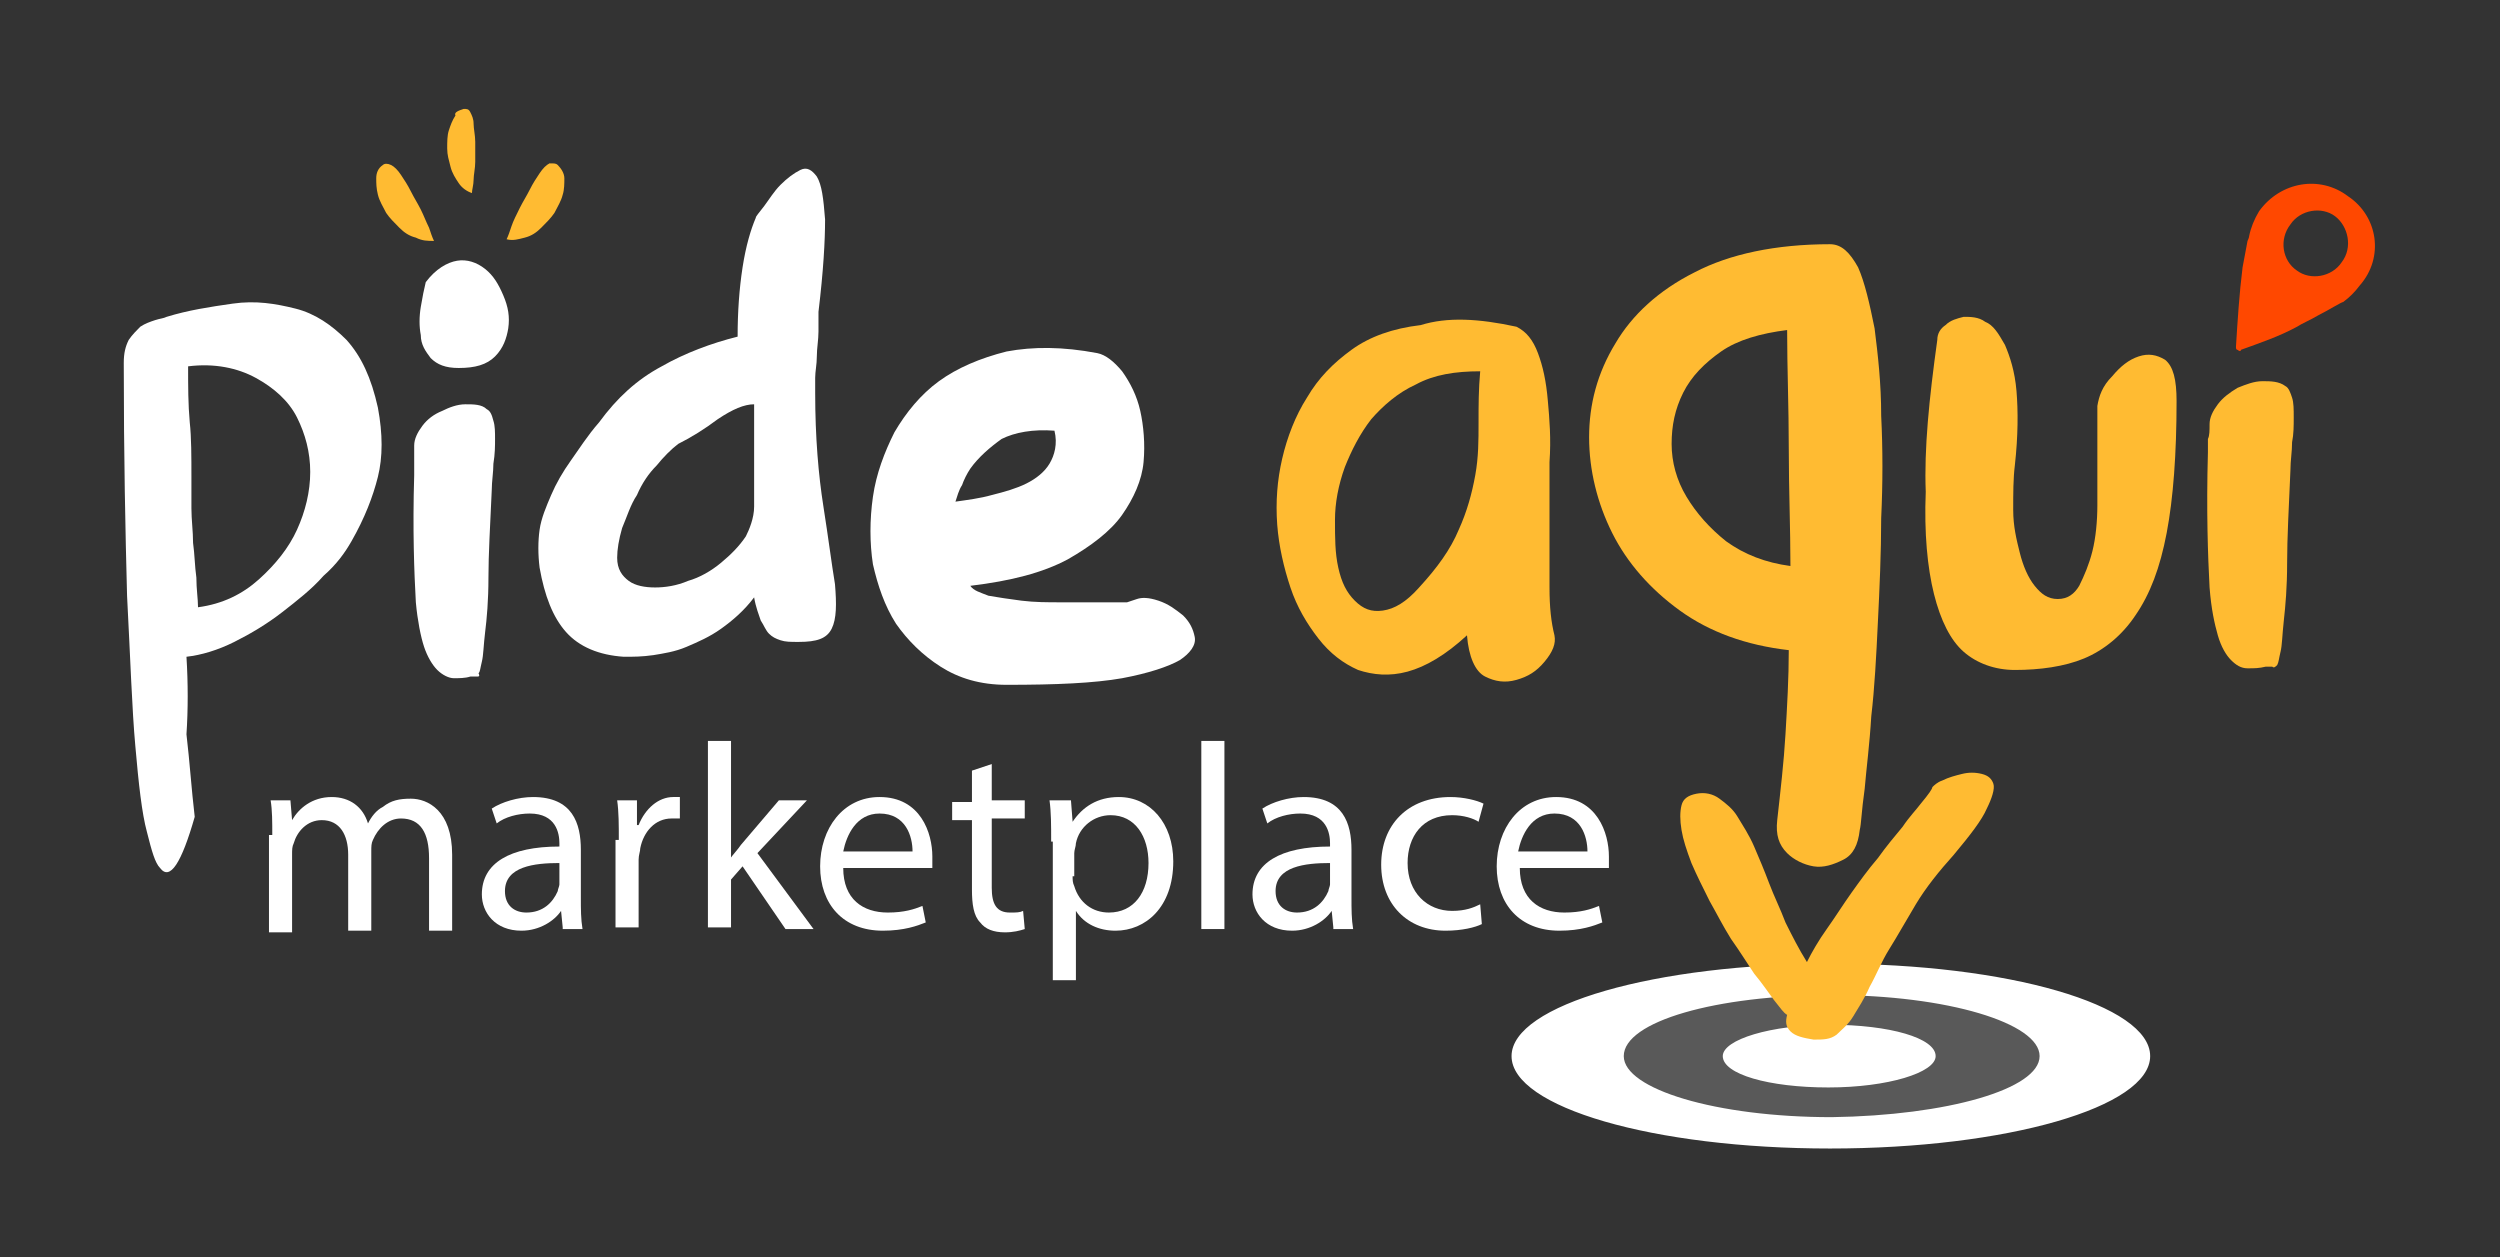 <?xml version="1.0" encoding="utf-8"?>
<!-- Generator: Adobe Illustrator 19.0.0, SVG Export Plug-In . SVG Version: 6.00 Build 0)  -->
<svg version="1.1" id="Capa_1" xmlns="http://www.w3.org/2000/svg" xmlns:xlink="http://www.w3.org/1999/xlink" x="0px" y="0px"
	 viewBox="0 0 151.5 76.2" style="enable-background:new 0 0 151.5 76.2;" xml:space="preserve">
<rect x="0" y="0" width="151.5" height="76.2" fill="#333333" stroke="none"/>
<style type="text/css">
	.st0{fill:#595959;}
	.st1{fill:#FFBB32;}
	.st2{fill:#FFFFFF;}
	.st3{fill:#FF4800;}
	.st4{fill:none;}
</style>
<rect x="-97.1" y="-228.1" class="st0" width="251.3" height="64.3"/>
<g>
	<path class="st1" d="M-169-66.6h-63c-3.4,0-6.1-2.7-6.1-6.1v-62.8c0-3.4,2.7-6.1,6.1-6.1h63c3.4,0,6.1,2.7,6.1,6.1v62.8
		C-162.8-69.3-165.6-66.6-169-66.6z"/>
	<g>
		<g>
			<ellipse class="st1" cx="-196.3" cy="-75.5" rx="12.1" ry="3.4"/>
			<g id="hNIW1R_7_">
				<g>
					<g>
						<path class="st2" d="M-181.7-75.6c0,2.2-6.5,4-14.4,4c-8,0-14.4-1.8-14.4-4c0-2.2,6.5-4,14.4-4
							C-188.1-79.6-181.7-77.8-181.7-75.6z M-186.7-75.6c0-1.4-4.2-2.6-9.4-2.6c-5.2,0-9.4,1.2-9.4,2.6c0,1.4,4.2,2.6,9.4,2.6
							C-190.9-73-186.7-74.2-186.7-75.6z"/>
						<path class="st2" d="M-191.4-75.6c0,0.7-2.2,1.3-4.8,1.3c-2.7,0-4.8-0.6-4.8-1.3c0-0.7,2.1-1.3,4.8-1.3
							C-193.5-76.9-191.4-76.3-191.4-75.6z"/>
					</g>
				</g>
			</g>
		</g>
		<g>
			<path class="st2" d="M-226-104.3c-0.6,2.1-1.2,2.9-1.6,2.4c-0.2-0.2-0.4-0.8-0.6-1.6c-0.2-0.8-0.4-2.1-0.6-3.9
				c-0.2-1.8-0.3-4.1-0.4-6.9c-0.1-2.8-0.2-6.4-0.2-10.6c0-0.4,0.1-0.8,0.2-1c0.2-0.3,0.3-0.5,0.6-0.6c0.2-0.1,0.4-0.2,0.7-0.3
				c0.2-0.1,0.4-0.1,0.6-0.2c1-0.3,2-0.5,3.1-0.6c1.1-0.1,2,0,3,0.2c0.9,0.3,1.7,0.7,2.4,1.5c0.7,0.7,1.2,1.7,1.5,3.1
				c0.2,1.2,0.3,2.2,0,3.2c-0.2,0.9-0.6,1.9-1.2,2.9c-0.3,0.5-0.7,1-1.3,1.6c-0.6,0.6-1.2,1.1-1.9,1.6c-0.7,0.5-1.5,1-2.2,1.3
				c-0.8,0.4-1.5,0.6-2.2,0.7c0,1.2,0.1,2.4,0,3.5C-226.2-106.8-226.1-105.6-226-104.3z M-226.2-119.8c0,0.4,0,0.9,0,1.4
				c0,0.5,0.1,1,0.1,1.6c0,0.5,0.1,1,0.1,1.5c0,0.5,0.1,0.9,0.1,1.3c1.1-0.2,2.1-0.6,2.9-1.3c0.8-0.7,1.4-1.4,1.8-2.2
				c0.4-0.8,0.6-1.7,0.6-2.7c0-0.9-0.2-1.8-0.6-2.5c-0.4-0.7-1.1-1.4-1.9-1.8c-0.8-0.5-1.9-0.6-3.2-0.5c0,0.9,0,1.7,0.1,2.6
				C-226.2-121.6-226.2-120.7-226.2-119.8z"/>
			<path class="st2" d="M-215.6-121.2c0-0.3,0.1-0.6,0.4-0.9c0.3-0.3,0.6-0.5,0.9-0.7c0.3-0.2,0.7-0.3,1.1-0.3c0.4,0,0.7,0,1,0.2
				c0.1,0.1,0.2,0.3,0.3,0.5c0.1,0.2,0.1,0.5,0.1,0.8c0,0.3,0,0.7-0.1,1.1c0,0.4-0.1,0.8-0.1,1.2c-0.1,1.6-0.1,2.9-0.2,4
				c0,1-0.1,1.9-0.1,2.5c0,0.6-0.1,1.1-0.1,1.4c0,0.3-0.1,0.5-0.1,0.5c0,0.1-0.1,0.1-0.2,0.1c-0.1,0-0.2,0-0.3,0
				c-0.3,0.1-0.5,0.1-0.8,0.1c-0.3,0-0.5-0.1-0.7-0.4c-0.2-0.2-0.4-0.6-0.6-1.1c-0.2-0.5-0.3-1.2-0.4-2.1c-0.1-1.3-0.1-3.3-0.1-5.8
				c0-0.2,0-0.4,0-0.6C-215.7-120.7-215.6-120.9-215.6-121.2z"/>
			<path class="st2" d="M-199.6-131.5c0,0,0.2-0.2,0.4-0.6c0.2-0.3,0.5-0.6,0.8-0.9c0.3-0.3,0.6-0.5,0.9-0.7c0.3-0.1,0.6,0,0.8,0.3
				c0.2,0.3,0.3,1,0.4,1.9c0,0.9-0.1,2.3-0.3,4.2c0,0.3,0,0.6,0,0.9c0,0.4-0.1,0.7-0.1,1.1c0,0.4-0.1,0.7-0.1,1c0,0.3,0,0.5,0,0.7
				c0,2,0.2,3.7,0.4,5.2c0.2,1.4,0.4,2.6,0.5,3.5c0.1,0.9,0,1.6-0.2,2c-0.2,0.4-0.7,0.6-1.5,0.6c-0.4,0-0.7,0-0.9-0.1
				c-0.2,0-0.4-0.1-0.5-0.3c-0.1-0.1-0.3-0.3-0.4-0.6c-0.1-0.3-0.2-0.6-0.3-1c-0.5,0.6-1,1.1-1.5,1.4c-0.5,0.4-1.1,0.6-1.6,0.8
				c-0.5,0.2-1.1,0.3-1.6,0.4c-0.5,0-1,0.1-1.4,0.1c-1.2,0-2.1-0.4-2.7-1.1c-0.6-0.7-1-1.7-1.3-2.9c-0.1-0.6-0.1-1.2,0-1.7
				c0.1-0.5,0.3-1,0.5-1.6c0.3-0.5,0.6-1,0.9-1.6c0.4-0.5,0.8-1.1,1.3-1.7c0.8-1.1,1.8-2,2.9-2.5c1.1-0.6,2.3-1,3.6-1.4
				c0-1.1,0.1-2.1,0.2-3.1C-200-130.3-199.8-131-199.6-131.5z M-199.7-118.4c0-0.3,0-0.6,0-1c0-0.4,0-0.8,0-1.2c0-0.4,0-0.9,0-1.3
				c0-0.4,0-0.8,0-1.1c-0.5,0-1,0.2-1.7,0.7c-0.6,0.4-1.3,0.8-1.9,1.1c-0.3,0.3-0.7,0.6-1,1c-0.4,0.4-0.7,0.8-0.9,1.3
				c-0.3,0.5-0.5,1-0.7,1.5c-0.2,0.5-0.2,1-0.2,1.4c0,0.5,0.2,0.8,0.5,1.1c0.3,0.2,0.7,0.3,1.2,0.3c0.5,0,1-0.1,1.5-0.3
				c0.5-0.2,1.1-0.5,1.5-0.8c0.5-0.3,0.9-0.7,1.2-1.2C-199.9-117.4-199.7-117.9-199.7-118.4z"/>
			<path class="st2" d="M-181.7-114.2c0.2-0.1,0.6-0.1,1,0.1c0.4,0.2,0.8,0.4,1.1,0.7c0.3,0.3,0.5,0.6,0.5,1c0,0.4-0.2,0.7-0.7,1
				c-0.5,0.3-1.4,0.6-2.7,0.8c-1.3,0.2-3.1,0.3-5.4,0.3c-1.2,0-2.3-0.3-3.1-0.8c-0.9-0.5-1.6-1.2-2.1-2c-0.5-0.8-0.9-1.7-1.1-2.7
				c-0.2-1-0.2-2,0-3c0.2-1,0.5-2,1-2.9c0.5-0.9,1.2-1.7,2.1-2.3c0.9-0.6,1.9-1.1,3.2-1.3c1.2-0.3,2.7-0.2,4.3,0.1
				c0.4,0.1,0.8,0.4,1.2,0.8c0.4,0.5,0.7,1.1,0.9,1.8c0.2,0.7,0.2,1.5,0.1,2.3c-0.1,0.8-0.4,1.6-1,2.4c-0.6,0.8-1.4,1.4-2.6,2
				c-1.2,0.6-2.7,1-4.6,1.2c0.1,0.2,0.4,0.3,0.9,0.4c0.4,0.1,1,0.2,1.6,0.2c0.6,0.1,1.2,0.1,1.9,0.1c0.7,0,1.3,0,1.8,0
				c0.5,0,1,0,1.3,0C-181.9-114.2-181.7-114.2-181.7-114.2z M-189.5-120.1c-0.1,0.3-0.3,0.5-0.4,0.8c-0.1,0.2-0.2,0.5-0.3,0.8
				c0.6-0.1,1.1-0.2,1.7-0.3c0.6-0.1,1.1-0.3,1.6-0.5c0.5-0.2,0.8-0.5,1.1-0.9c0.3-0.4,0.4-0.9,0.3-1.5c-1-0.1-1.8,0.1-2.5,0.4
				C-188.6-121.1-189.1-120.7-189.5-120.1z"/>
		</g>
		<path class="st2" d="M-215.1-128.6c0.5-0.6,1-0.9,1.5-1c0.5-0.1,0.9,0.1,1.3,0.3c0.4,0.3,0.7,0.7,0.9,1.2c0.2,0.5,0.3,1,0.2,1.5
			c-0.1,0.5-0.3,0.9-0.6,1.3c-0.4,0.4-0.9,0.5-1.7,0.5c-0.6,0-1-0.1-1.3-0.4c-0.3-0.3-0.4-0.6-0.5-1c-0.1-0.4-0.1-0.8,0-1.3
			C-215.3-127.9-215.2-128.3-215.1-128.6z"/>
		<g>
			<path class="st0" d="M-210.4-107c0.4,0.2,0.7,0.6,0.9,1.2c0.2,0.6,0.4,1.2,0.5,2c0.1,0.8,0.1,1.7,0.1,2.6c0,0.9,0,1.9,0,2.8
				c0,0.9,0,1.8,0,2.6c0,0.8,0.1,1.5,0.2,2.1c0.1,0.4-0.1,0.7-0.4,1.1c-0.4,0.4-0.8,0.7-1.3,0.8c-0.5,0.1-1,0.1-1.4-0.2
				c-0.4-0.2-0.7-0.8-0.9-1.8c-0.9,0.8-1.8,1.3-2.7,1.5c-0.8,0.2-1.6,0.2-2.3-0.1c-0.7-0.3-1.3-0.7-1.8-1.3
				c-0.5-0.6-0.9-1.4-1.2-2.2c-0.3-0.8-0.5-1.8-0.6-2.7c-0.1-1,0-1.9,0.2-2.9c0.2-0.9,0.6-1.8,1.1-2.6c0.5-0.8,1.2-1.5,2-2
				c0.8-0.5,1.9-0.9,3.1-1.1C-213.4-107.4-212-107.3-210.4-107z M-212-105.1c-1.1,0-2.1,0.2-2.9,0.5c-0.8,0.4-1.5,0.9-2,1.5
				c-0.5,0.6-0.9,1.3-1.2,2.1c-0.3,0.8-0.4,1.5-0.5,2.3c0,0.8,0,1.4,0.2,2.1c0.2,0.6,0.4,1.1,0.7,1.4c0.3,0.3,0.8,0.5,1.2,0.4
				c0.5,0,1-0.4,1.6-1c0.8-0.8,1.4-1.7,1.8-2.5c0.4-0.8,0.6-1.6,0.7-2.3c0.1-0.8,0.2-1.5,0.1-2.3C-212-103.6-212-104.3-212-105.1z"
				/>
			<path class="st0" d="M-194.8-85.3c-0.1,0.6-0.3,1-0.7,1.3c-0.4,0.2-0.9,0.3-1.3,0.3c-0.5-0.1-0.9-0.3-1.2-0.6
				c-0.4-0.3-0.5-0.8-0.4-1.4c0.2-1.3,0.3-2.5,0.4-3.7c0.1-1.2,0.1-2.4,0.2-3.6c-1.9-0.2-3.6-0.8-4.9-1.7c-1.3-0.9-2.4-2.1-3.1-3.4
				c-0.7-1.3-1.1-2.7-1.1-4.1c0-1.5,0.4-2.8,1.2-4c0.8-1.2,2-2.2,3.5-3.1c1.6-0.8,3.6-1.2,6.1-1.2c0.5,0,0.9,0.3,1.2,1
				c0.3,0.7,0.6,1.6,0.7,2.7c0.2,1.1,0.3,2.4,0.3,3.8c0,1.4,0.1,2.9,0,4.4c0,1.5-0.1,3-0.2,4.5c-0.1,1.5-0.2,2.8-0.3,4.1
				c-0.1,1.2-0.2,2.3-0.3,3.1C-194.7-86.1-194.8-85.6-194.8-85.3z M-197.9-96.7c0-1.6,0-3.3-0.1-5.1c0-1.8,0-3.5-0.1-5.1
				c-1.2,0.1-2.2,0.4-3,0.9c-0.8,0.5-1.3,1.1-1.7,1.8c-0.4,0.7-0.5,1.4-0.5,2.2c0,0.8,0.2,1.6,0.7,2.3c0.4,0.7,1,1.3,1.8,1.9
				C-200-97.2-199.1-96.9-197.9-96.7z"/>
			<path class="st0" d="M-191.4-106.4c0-0.3,0.2-0.5,0.4-0.7c0.2-0.2,0.5-0.3,0.8-0.3c0.3,0,0.6,0,1,0.2c0.3,0.2,0.6,0.5,0.9,1
				c0.2,0.5,0.4,1.1,0.5,2c0.1,0.8,0.1,1.9-0.1,3.2c-0.1,0.6-0.1,1.2-0.1,1.9c0,0.7,0.1,1.3,0.3,1.9c0.2,0.6,0.4,1.1,0.7,1.4
				c0.3,0.4,0.6,0.6,1,0.6c0.4,0,0.7-0.2,1-0.6c0.3-0.4,0.4-0.9,0.6-1.5c0.1-0.6,0.2-1.3,0.2-2c0-0.7,0-1.4,0-2c0-0.6,0-1.1,0-1.6
				c0-0.4,0-0.7,0-0.7c0-0.4,0.3-0.8,0.6-1.3c0.4-0.4,0.8-0.7,1.2-0.9c0.4-0.2,0.8-0.1,1.2,0.2c0.4,0.3,0.5,0.9,0.5,1.8
				c0,2.3-0.2,4.2-0.5,5.7c-0.3,1.5-0.8,2.7-1.4,3.5c-0.6,0.9-1.4,1.5-2.3,1.8c-0.9,0.3-2,0.5-3.2,0.5c-0.9,0-1.7-0.3-2.3-0.8
				c-0.6-0.5-1.1-1.3-1.3-2.5c-0.3-1.1-0.4-2.6-0.4-4.4C-191.9-101.7-191.7-103.9-191.4-106.4z"/>
			<path class="st0" d="M-179.1-102.8c0-0.3,0.1-0.6,0.4-0.9c0.3-0.3,0.6-0.5,0.9-0.7c0.3-0.2,0.7-0.3,1.1-0.3c0.4,0,0.7,0,1,0.2
				c0.1,0.1,0.2,0.3,0.3,0.5c0.1,0.2,0.1,0.5,0.1,0.8c0,0.3,0,0.7-0.1,1.1c0,0.4-0.1,0.8-0.1,1.2c-0.1,1.6-0.1,2.9-0.2,4
				c0,1-0.1,1.9-0.1,2.5c0,0.6-0.1,1.1-0.1,1.4c0,0.3-0.1,0.5-0.1,0.5c0,0.1-0.1,0.1-0.2,0.1c-0.1,0-0.2,0-0.3,0
				c-0.3,0.1-0.5,0.1-0.8,0.1c-0.3,0-0.5-0.1-0.7-0.4c-0.2-0.2-0.4-0.6-0.6-1.1c-0.2-0.5-0.3-1.2-0.4-2.1c-0.1-1.3-0.1-3.3-0.1-5.8
				c0-0.2,0-0.4,0-0.6C-179.1-102.3-179.1-102.5-179.1-102.8z"/>
		</g>
		<path class="st0" d="M-191.5-87.1c0-0.1,0.2-0.2,0.5-0.3c0.3-0.1,0.6-0.2,0.9-0.3c0.3-0.1,0.6-0.1,0.9,0c0.3,0,0.4,0.2,0.5,0.4
			c0,0.2-0.1,0.6-0.3,1.1c-0.3,0.5-0.8,1.1-1.5,2c-0.7,0.7-1.2,1.4-1.7,2.1c-0.5,0.7-0.8,1.3-1.2,1.9c-0.3,0.6-0.6,1.1-0.9,1.6
			c-0.2,0.5-0.5,0.9-0.7,1.3c-0.2,0.3-0.5,0.6-0.8,0.8c-0.3,0.2-0.6,0.2-1,0.2c-0.5,0-0.8-0.2-1-0.4c-0.2-0.2-0.3-0.4-0.2-0.7
			c-0.1-0.1-0.3-0.3-0.6-0.6c-0.3-0.3-0.6-0.7-0.9-1.2c-0.3-0.5-0.7-1-1-1.5c-0.3-0.6-0.7-1.1-1-1.7c-0.3-0.6-0.6-1.1-0.8-1.7
			c-0.2-0.5-0.4-1-0.4-1.5c-0.1-0.4-0.1-0.8,0-1.1c0.1-0.3,0.3-0.5,0.7-0.5c0.4-0.1,0.8,0,1.1,0.2c0.3,0.2,0.6,0.5,0.9,0.8
			c0.3,0.4,0.5,0.8,0.7,1.3c0.2,0.5,0.5,1,0.7,1.6c0.2,0.6,0.5,1.1,0.8,1.7c0.3,0.6,0.6,1.1,1,1.7c0.2-0.4,0.6-0.9,0.9-1.4
			c0.4-0.5,0.7-1,1.1-1.6c0.4-0.5,0.8-1,1.2-1.5c0.4-0.5,0.8-0.9,1.1-1.3c0.3-0.4,0.6-0.7,0.8-1C-191.7-86.9-191.6-87.1-191.5-87.1z
			"/>
		<g>
			<path class="st0" d="M-213.4-136.5c0.1,0,0.2,0,0.3,0.2c0.1,0.1,0.1,0.3,0.1,0.6c0,0.2,0,0.5,0,0.8c0,0.3,0,0.6,0,0.9
				c0,0.3,0,0.6-0.1,0.8c0,0.3-0.1,0.5-0.1,0.6c-0.3-0.1-0.5-0.2-0.6-0.5c-0.2-0.2-0.3-0.5-0.4-0.7c-0.1-0.3-0.2-0.5-0.2-0.8
				c0-0.3,0-0.6,0.1-0.8c0.1-0.3,0.2-0.5,0.3-0.6C-213.8-136.4-213.6-136.5-213.4-136.5z M-217.2-134c0.1-0.1,0.2-0.1,0.4,0
				c0.1,0.1,0.3,0.2,0.4,0.4c0.1,0.2,0.3,0.4,0.5,0.7c0.2,0.3,0.3,0.6,0.4,0.8c0.1,0.3,0.3,0.5,0.4,0.8c0.1,0.2,0.2,0.4,0.3,0.6
				c-0.3,0-0.6,0-0.8-0.1c-0.3-0.1-0.5-0.3-0.8-0.5c-0.2-0.2-0.4-0.4-0.6-0.7c-0.2-0.3-0.3-0.5-0.4-0.8c-0.1-0.3-0.1-0.5-0.1-0.8
				C-217.5-133.6-217.4-133.8-217.2-134z M-208.9-133.9c0.2,0.2,0.3,0.4,0.3,0.6c0,0.2,0,0.5-0.1,0.8c-0.1,0.3-0.2,0.5-0.4,0.8
				c-0.2,0.3-0.4,0.5-0.6,0.7c-0.2,0.2-0.5,0.4-0.8,0.5c-0.3,0.1-0.6,0.1-0.8,0.1c0.1-0.2,0.1-0.4,0.2-0.6c0.1-0.2,0.2-0.5,0.4-0.8
				c0.1-0.3,0.3-0.6,0.4-0.8c0.2-0.3,0.3-0.5,0.5-0.7c0.1-0.2,0.3-0.3,0.4-0.4C-209.1-134-209-134-208.9-133.9z"/>
		</g>
		<g>
			<path class="st3" d="M-172.8-112.6c-1.3-0.9-3.1-0.6-4,0.6c-0.2,0.3-0.4,0.7-0.5,1.1c0,0.1,0,0.2,0,0.2c-0.1,0.4-0.1,0.8-0.2,1.1
				c-0.2,1.1-0.3,2.3-0.3,3.4l0,0c0,0.1,0,0.1,0.1,0.2c0.1,0,0.1,0,0.2,0l0,0c0.9-0.3,1.7-0.6,2.6-1c0.2-0.1,0.6-0.3,1-0.5
				c0.5-0.2,1.1-0.6,1.1-0.6c0.3-0.2,0.5-0.4,0.8-0.7C-171.2-110-171.5-111.7-172.8-112.6z M-175.1-109.4c-0.7-0.5-0.8-1.3-0.3-2
				c0.5-0.6,1.4-0.8,2-0.3c0.7,0.5,0.8,1.3,0.3,2C-173.6-109.1-174.5-109-175.1-109.4z"/>
		</g>
	</g>
</g>
<path class="st1" d="M22.7-167.9h-95.5c-3.3,0-5.9-2.6-5.9-5.9v-37.1c0-3.3,2.6-5.9,5.9-5.9h95.5c3.3,0,5.9,2.6,5.9,5.9v37.1
	C28.6-170.5,26-167.9,22.7-167.9z"/>
<g>
	<g>
		<path class="st2" d="M-68.6-183.1c-0.5,1.8-1,2.5-1.4,2c-0.2-0.2-0.3-0.7-0.5-1.4c-0.2-0.7-0.3-1.9-0.5-3.4
			c-0.1-1.5-0.2-3.5-0.3-6c-0.1-2.5-0.1-5.5-0.1-9.1c0-0.4,0.1-0.7,0.2-0.9c0.1-0.2,0.3-0.4,0.5-0.5c0.2-0.1,0.4-0.2,0.6-0.2
			c0.2-0.1,0.4-0.1,0.5-0.1c0.8-0.2,1.7-0.4,2.6-0.5c0.9-0.1,1.7,0,2.5,0.2c0.8,0.2,1.4,0.6,2,1.3c0.6,0.6,1,1.5,1.2,2.7
			c0.2,1,0.2,1.9,0,2.7c-0.2,0.8-0.5,1.6-1,2.5c-0.2,0.4-0.6,0.9-1.1,1.4c-0.5,0.5-1,1-1.6,1.4c-0.6,0.4-1.2,0.8-1.9,1.2
			c-0.6,0.3-1.3,0.5-1.9,0.6c0,1.1,0,2.1,0,3.1C-68.8-185.2-68.7-184.2-68.6-183.1z M-68.7-196.5c0,0.4,0,0.8,0,1.2
			c0,0.4,0.1,0.9,0.1,1.4c0,0.5,0.1,0.9,0.1,1.3c0,0.4,0,0.8,0,1.1c1-0.2,1.8-0.5,2.4-1.1c0.7-0.6,1.2-1.2,1.5-1.9
			c0.3-0.7,0.5-1.5,0.5-2.3c0-0.8-0.2-1.5-0.5-2.2c-0.4-0.6-0.9-1.2-1.6-1.6c-0.7-0.4-1.6-0.6-2.7-0.5c0,0.7,0,1.5,0,2.2
			C-68.8-198-68.7-197.3-68.7-196.5z"/>
		<path class="st2" d="M-60-197.7c0-0.3,0.1-0.5,0.3-0.8c0.2-0.2,0.5-0.4,0.8-0.6c0.3-0.2,0.6-0.2,0.9-0.3c0.3,0,0.6,0,0.9,0.2
			c0.1,0.1,0.2,0.2,0.3,0.4c0.1,0.2,0.1,0.4,0.1,0.7c0,0.3,0,0.6,0,0.9c0,0.3-0.1,0.7-0.1,1.1c-0.1,1.4-0.1,2.5-0.1,3.4
			c0,0.9-0.1,1.6-0.1,2.2c0,0.5-0.1,0.9-0.1,1.2c0,0.2-0.1,0.4-0.1,0.5c0,0.1-0.1,0.1-0.2,0.1c-0.1,0-0.2,0-0.3,0
			c-0.2,0.1-0.4,0.1-0.7,0.1c-0.2,0-0.4-0.1-0.6-0.3c-0.2-0.2-0.4-0.5-0.5-0.9c-0.2-0.4-0.3-1-0.3-1.8c-0.1-1.2-0.1-2.8-0.1-5
			c0-0.2,0-0.4,0-0.5C-60-197.3-60-197.4-60-197.7z"/>
		<path class="st2" d="M-46.5-206.6c0,0,0.1-0.2,0.3-0.5c0.2-0.3,0.4-0.6,0.7-0.8c0.3-0.3,0.5-0.5,0.8-0.6c0.3-0.1,0.5,0,0.7,0.3
			c0.2,0.3,0.3,0.9,0.3,1.7c0,0.8-0.1,2-0.3,3.6c0,0.2,0,0.5,0,0.8c0,0.3,0,0.6-0.1,0.9c0,0.3-0.1,0.6-0.1,0.9c0,0.3,0,0.5,0,0.6
			c0,1.7,0.1,3.2,0.3,4.5c0.2,1.2,0.3,2.2,0.4,3c0.1,0.8,0,1.4-0.1,1.7c-0.2,0.4-0.6,0.5-1.3,0.5c-0.3,0-0.5,0-0.7-0.1
			c-0.2,0-0.3-0.1-0.5-0.2c-0.1-0.1-0.2-0.3-0.3-0.5c-0.1-0.2-0.2-0.5-0.3-0.9c-0.4,0.5-0.8,0.9-1.3,1.2c-0.5,0.3-0.9,0.5-1.4,0.7
			c-0.4,0.2-0.9,0.3-1.3,0.3c-0.4,0-0.8,0.1-1.2,0.1c-1,0-1.7-0.4-2.3-1c-0.5-0.6-0.9-1.4-1-2.5c-0.1-0.5-0.1-1,0-1.5
			c0.1-0.5,0.2-0.9,0.4-1.4c0.2-0.4,0.5-0.9,0.8-1.4c0.3-0.5,0.7-1,1.1-1.5c0.7-1,1.5-1.7,2.4-2.2c0.9-0.5,1.9-0.9,3-1.2
			c0-1,0-1.9,0.2-2.7C-46.9-205.5-46.7-206.2-46.5-206.6z M-46.6-195.3c0-0.2,0-0.5,0-0.9c0-0.3,0-0.7,0-1.1c0-0.4,0-0.7,0-1.1
			c0-0.4,0-0.7,0-0.9c-0.4,0-0.9,0.2-1.4,0.6c-0.5,0.4-1.1,0.7-1.6,1c-0.3,0.2-0.6,0.5-0.9,0.9c-0.3,0.3-0.6,0.7-0.8,1.1
			c-0.2,0.4-0.4,0.8-0.6,1.3c-0.1,0.4-0.2,0.8-0.2,1.2c0,0.4,0.2,0.7,0.5,0.9c0.3,0.2,0.6,0.3,1,0.3c0.4,0,0.8-0.1,1.3-0.3
			c0.5-0.2,0.9-0.4,1.3-0.7c0.4-0.3,0.7-0.6,1-1C-46.8-194.4-46.6-194.8-46.6-195.3z"/>
		<path class="st2" d="M-31.6-191.6c0.2-0.1,0.5-0.1,0.9,0.1c0.4,0.1,0.7,0.3,0.9,0.6c0.3,0.3,0.4,0.5,0.5,0.9
			c0,0.3-0.2,0.6-0.6,0.9c-0.4,0.3-1.2,0.5-2.3,0.7c-1.1,0.2-2.6,0.3-4.5,0.2c-1,0-1.9-0.3-2.6-0.7c-0.7-0.4-1.3-1-1.8-1.7
			c-0.4-0.7-0.7-1.5-0.9-2.4c-0.2-0.9-0.2-1.7,0-2.6c0.1-0.9,0.4-1.7,0.9-2.5c0.4-0.8,1-1.5,1.7-2c0.7-0.5,1.6-0.9,2.6-1.2
			c1-0.2,2.2-0.2,3.6,0.1c0.3,0.1,0.6,0.3,1,0.7c0.3,0.4,0.6,0.9,0.7,1.5c0.2,0.6,0.2,1.3,0.1,2c-0.1,0.7-0.4,1.4-0.9,2.1
			c-0.5,0.6-1.2,1.2-2.2,1.7c-1,0.5-2.2,0.9-3.8,1.1c0.1,0.2,0.4,0.3,0.7,0.4c0.4,0.1,0.8,0.1,1.3,0.2c0.5,0.1,1,0.1,1.6,0.1
			c0.5,0,1,0,1.5,0c0.5,0,0.8,0,1.1,0C-31.7-191.6-31.6-191.6-31.6-191.6z M-38.1-196.8c-0.1,0.2-0.2,0.4-0.3,0.7
			c-0.1,0.2-0.2,0.4-0.3,0.7c0.5-0.1,0.9-0.1,1.4-0.2c0.5-0.1,0.9-0.3,1.3-0.5c0.4-0.2,0.7-0.5,0.9-0.8c0.2-0.3,0.3-0.8,0.2-1.3
			c-0.9-0.1-1.5,0.1-2.1,0.3C-37.4-197.6-37.8-197.2-38.1-196.8z"/>
	</g>
	<path class="st2" d="M-59.5-204.1c0.4-0.5,0.8-0.8,1.2-0.9c0.4,0,0.8,0.1,1.1,0.3c0.3,0.3,0.6,0.6,0.7,1c0.2,0.4,0.2,0.9,0.2,1.3
		c-0.1,0.4-0.2,0.8-0.5,1.1c-0.3,0.3-0.8,0.5-1.4,0.5c-0.5,0-0.9-0.1-1.1-0.4c-0.2-0.3-0.4-0.5-0.4-0.9c-0.1-0.3-0.1-0.7,0-1.1
		C-59.7-203.5-59.6-203.8-59.5-204.1z"/>
	<g>
		<path class="st0" d="M-58.1-210.9c0.1,0,0.2,0,0.2,0.1c0.1,0.1,0.1,0.3,0.1,0.5c0,0.2,0,0.4,0,0.7c0,0.3,0,0.5,0,0.8
			c0,0.3,0,0.5-0.1,0.7c0,0.2,0,0.4-0.1,0.5c-0.2-0.1-0.4-0.2-0.5-0.4c-0.1-0.2-0.3-0.4-0.3-0.6c-0.1-0.2-0.1-0.5-0.1-0.7
			c0-0.3,0-0.5,0.1-0.7c0.1-0.2,0.1-0.4,0.3-0.6C-58.4-210.8-58.2-210.9-58.1-210.9z M-61.2-208.7c0.1-0.1,0.2-0.1,0.3,0
			c0.1,0.1,0.2,0.2,0.4,0.4c0.1,0.2,0.3,0.4,0.4,0.6c0.1,0.2,0.3,0.5,0.4,0.7c0.1,0.2,0.2,0.5,0.3,0.7c0.1,0.2,0.2,0.4,0.2,0.5
			c-0.2,0-0.5,0-0.7-0.1c-0.2-0.1-0.4-0.2-0.6-0.4c-0.2-0.2-0.4-0.4-0.5-0.6c-0.1-0.2-0.3-0.5-0.3-0.7c-0.1-0.2-0.1-0.4,0-0.6
			C-61.5-208.4-61.4-208.6-61.2-208.7z M-54.3-208.7c0.2,0.1,0.3,0.3,0.3,0.5c0,0.2,0,0.4,0,0.7c-0.1,0.2-0.2,0.5-0.3,0.7
			c-0.1,0.2-0.3,0.4-0.5,0.6c-0.2,0.2-0.4,0.3-0.6,0.4c-0.2,0.1-0.5,0.1-0.7,0.1c0-0.1,0.1-0.3,0.2-0.5c0.1-0.2,0.2-0.4,0.3-0.7
			c0.1-0.2,0.2-0.5,0.4-0.7c0.1-0.2,0.3-0.4,0.4-0.6c0.1-0.2,0.2-0.3,0.4-0.4C-54.5-208.8-54.4-208.8-54.3-208.7z"/>
	</g>
</g>
<g>
	<g>
		<ellipse class="st1" cx="-6.3" cy="-175.7" rx="10.1" ry="2.9"/>
		<g id="hNIW1R_1_">
			<g>
				<g>
					<path class="st2" d="M5.9-175.9c0,1.9-5.4,3.5-12.1,3.5c-6.6,0-12-1.6-12-3.5c0-1.9,5.4-3.5,12.1-3.5
						C0.5-179.3,5.9-177.8,5.9-175.9z M1.7-175.9c0-1.2-3.5-2.3-7.9-2.3c-4.4,0-7.9,1-7.9,2.3c0,1.3,3.5,2.3,7.9,2.3
						C-1.8-173.6,1.7-174.6,1.7-175.9z"/>
					<path class="st2" d="M-2.2-175.9c0,0.6-1.8,1.1-4,1.1c-2.2,0-4-0.5-4-1.1c0-0.6,1.8-1.1,4-1.1C-3.9-177-2.2-176.5-2.2-175.9z"
						/>
				</g>
			</g>
		</g>
	</g>
	<path class="st0" d="M-2.3-185.8c0-0.1,0.2-0.2,0.4-0.3c0.2-0.1,0.5-0.2,0.7-0.2c0.3,0,0.5-0.1,0.7,0c0.2,0,0.4,0.2,0.4,0.4
		c0,0.2,0,0.5-0.3,1c-0.2,0.4-0.6,1-1.3,1.7c-0.6,0.6-1,1.2-1.4,1.8c-0.4,0.6-0.7,1.1-1,1.7c-0.3,0.5-0.5,1-0.7,1.4
		c-0.2,0.4-0.4,0.8-0.6,1.1c-0.2,0.3-0.4,0.5-0.7,0.7c-0.2,0.2-0.5,0.2-0.8,0.2c-0.4,0-0.7-0.1-0.9-0.3c-0.2-0.2-0.2-0.4-0.1-0.6
		c-0.1-0.1-0.3-0.3-0.5-0.5c-0.2-0.3-0.5-0.6-0.7-1c-0.3-0.4-0.6-0.8-0.8-1.3c-0.3-0.5-0.6-1-0.8-1.4c-0.3-0.5-0.5-1-0.7-1.4
		c-0.2-0.5-0.3-0.9-0.4-1.3c-0.1-0.4-0.1-0.7,0-0.9c0.1-0.2,0.3-0.4,0.6-0.4c0.3-0.1,0.6,0,0.9,0.2c0.3,0.2,0.5,0.4,0.7,0.7
		c0.2,0.3,0.4,0.7,0.6,1.1c0.2,0.4,0.4,0.9,0.6,1.4c0.2,0.5,0.4,1,0.7,1.5c0.2,0.5,0.5,1,0.8,1.5c0.2-0.4,0.5-0.8,0.8-1.2
		c0.3-0.4,0.6-0.9,0.9-1.3c0.3-0.4,0.6-0.9,1-1.3c0.3-0.4,0.6-0.8,0.9-1.2c0.3-0.3,0.5-0.6,0.7-0.9C-2.4-185.6-2.3-185.8-2.3-185.8z
		"/>
	<g>
		<g>
			<path class="st0" d="M-18-203c0.3,0.2,0.6,0.5,0.8,1c0.2,0.5,0.3,1.1,0.4,1.8c0.1,0.7,0.1,1.4,0.1,2.2c0,0.8,0,1.6,0,2.4
				c0,0.8,0,1.5,0,2.2c0,0.7,0.1,1.3,0.2,1.8c0.1,0.3-0.1,0.6-0.3,1c-0.3,0.3-0.6,0.6-1,0.7c-0.4,0.1-0.8,0.1-1.2-0.1
				c-0.4-0.2-0.6-0.7-0.7-1.5c-0.8,0.7-1.5,1.1-2.2,1.3c-0.7,0.2-1.3,0.1-1.9-0.1c-0.6-0.2-1.1-0.6-1.5-1.2c-0.4-0.5-0.8-1.2-1-1.9
				c-0.3-0.7-0.4-1.5-0.5-2.4c-0.1-0.8,0-1.7,0.2-2.5c0.2-0.8,0.5-1.6,0.9-2.3c0.4-0.7,1-1.3,1.7-1.8c0.7-0.5,1.6-0.8,2.6-0.9
				C-20.6-203.3-19.4-203.3-18-203z M-19.4-201.3c-0.9,0-1.7,0.1-2.4,0.5c-0.7,0.3-1.2,0.8-1.7,1.3c-0.4,0.5-0.8,1.1-1,1.8
				c-0.2,0.7-0.3,1.3-0.4,2c0,0.6,0,1.2,0.2,1.8c0.1,0.5,0.3,0.9,0.6,1.2c0.3,0.3,0.6,0.4,1,0.4c0.4,0,0.9-0.3,1.4-0.9
				c0.7-0.7,1.2-1.4,1.5-2.1c0.3-0.7,0.5-1.4,0.6-2c0.1-0.7,0.1-1.3,0.1-2C-19.4-200-19.4-200.7-19.4-201.3z"/>
			<path class="st0" d="M-5-184.3c-0.1,0.5-0.3,0.9-0.6,1.1c-0.4,0.2-0.7,0.3-1.1,0.2c-0.4-0.1-0.7-0.2-1-0.5
				c-0.3-0.3-0.4-0.7-0.3-1.2c0.1-1.1,0.2-2.2,0.3-3.2c0.1-1,0.1-2.1,0.2-3.1c-1.6-0.2-3-0.7-4.1-1.5c-1.1-0.8-2-1.8-2.6-2.9
				c-0.6-1.1-0.9-2.3-0.9-3.6c0-1.3,0.3-2.4,1-3.5c0.6-1.1,1.6-1.9,3-2.6c1.3-0.7,3-1,5.1-1c0.4,0,0.8,0.3,1,0.9
				c0.3,0.6,0.5,1.3,0.6,2.3c0.1,1,0.2,2,0.3,3.3c0,1.2,0.1,2.5,0,3.8c0,1.3-0.1,2.6-0.1,3.9c-0.1,1.3-0.1,2.4-0.2,3.5
				c-0.1,1.1-0.2,2-0.2,2.7C-5-184.9-5-184.5-5-184.3z M-7.7-194.1c0-1.4,0-2.9-0.1-4.4c0-1.5,0-3-0.1-4.4c-1,0.1-1.8,0.4-2.5,0.8
				c-0.6,0.4-1.1,0.9-1.4,1.5c-0.3,0.6-0.4,1.2-0.4,1.9c0,0.7,0.2,1.3,0.5,2c0.3,0.6,0.8,1.2,1.5,1.6
				C-9.4-194.5-8.6-194.2-7.7-194.1z"/>
			<path class="st0" d="M-2.2-202.5c0-0.2,0.1-0.4,0.3-0.6c0.2-0.2,0.4-0.3,0.7-0.3c0.3,0,0.5,0,0.8,0.2c0.3,0.2,0.5,0.4,0.7,0.9
				c0.2,0.4,0.3,1,0.4,1.7c0.1,0.7,0.1,1.7-0.1,2.8c-0.1,0.5-0.1,1.1,0,1.6c0,0.6,0.1,1.1,0.2,1.6c0.1,0.5,0.3,0.9,0.5,1.2
				c0.2,0.3,0.5,0.5,0.9,0.5c0.3,0,0.6-0.2,0.8-0.5c0.2-0.3,0.4-0.8,0.5-1.3c0.1-0.5,0.2-1.1,0.2-1.7c0-0.6,0-1.2,0-1.7
				c0-0.5,0-1,0-1.4c0-0.4,0-0.6,0-0.6c0-0.4,0.2-0.7,0.5-1.1c0.3-0.4,0.7-0.6,1-0.7c0.4-0.1,0.7-0.1,1,0.1c0.3,0.2,0.4,0.7,0.4,1.5
				c0,2-0.1,3.6-0.4,4.9c-0.3,1.3-0.7,2.3-1.2,3.1c-0.5,0.8-1.2,1.3-1.9,1.6c-0.8,0.3-1.7,0.4-2.6,0.4c-0.8,0-1.4-0.2-1.9-0.7
				c-0.5-0.4-0.9-1.2-1.1-2.1c-0.2-1-0.4-2.2-0.3-3.8C-2.6-198.4-2.5-200.3-2.2-202.5z"/>
			<path class="st0" d="M8.1-199.3c0-0.3,0.1-0.5,0.3-0.8s0.5-0.4,0.8-0.6c0.3-0.2,0.6-0.2,0.9-0.3c0.3,0,0.6,0,0.9,0.2
				c0.1,0.1,0.2,0.2,0.3,0.4c0.1,0.2,0.1,0.4,0.1,0.7c0,0.3,0,0.6,0,0.9c0,0.3-0.1,0.7-0.1,1.1c-0.1,1.4-0.1,2.5-0.1,3.4
				c0,0.9-0.1,1.6-0.1,2.2c0,0.5-0.1,0.9-0.1,1.2c0,0.2-0.1,0.4-0.1,0.5c0,0.1-0.1,0.1-0.2,0.1c-0.1,0-0.2,0-0.3,0
				c-0.2,0.1-0.4,0.1-0.7,0.1c-0.2,0-0.4-0.1-0.6-0.3c-0.2-0.2-0.4-0.5-0.5-0.9c-0.2-0.4-0.3-1-0.3-1.8c-0.1-1.2-0.1-2.8-0.1-5
				c0-0.2,0-0.4,0-0.5C8.1-198.9,8.1-199.1,8.1-199.3z"/>
		</g>
		<g>
			<path class="st3" d="M13.4-207.9c-1.1-0.8-2.6-0.5-3.4,0.5c-0.2,0.3-0.3,0.6-0.4,0.9c0,0.1,0,0.2,0,0.2c-0.1,0.3-0.1,0.7-0.2,1
				c-0.1,1-0.2,2-0.2,2.9l0,0c0,0.1,0,0.1,0.1,0.1c0,0,0.1,0,0.2,0l0,0c0.7-0.2,1.4-0.5,2.1-0.9c0.2-0.1,0.5-0.3,0.8-0.4
				c0.4-0.2,0.9-0.5,0.9-0.5c0.2-0.2,0.5-0.4,0.6-0.6C14.7-205.6,14.5-207.1,13.4-207.9z M11.4-205.1c-0.5-0.4-0.7-1.2-0.3-1.7
				c0.4-0.5,1.2-0.7,1.7-0.3s0.7,1.2,0.3,1.7C12.7-204.8,12-204.7,11.4-205.1z"/>
		</g>
	</g>
</g>
<g>
	<g>
		<path class="st1" d="M4.9-40.4c-0.8,2.8-1.5,3.9-2.1,3.1c-0.3-0.3-0.5-1-0.8-2.2c-0.3-1.1-0.5-2.9-0.7-5.2C1.1-46.9,1-50,0.8-53.8
			c-0.1-3.8-0.2-8.5-0.2-14.1c0-0.6,0.1-1,0.3-1.4c0.2-0.3,0.5-0.6,0.7-0.8c0.3-0.2,0.6-0.3,0.9-0.4c0.3-0.1,0.5-0.1,0.7-0.2
			c1.3-0.4,2.6-0.6,4-0.8c1.4-0.1,2.6,0,3.8,0.3c1.2,0.3,2.2,1,3.1,1.9c0.9,1,1.5,2.3,1.9,4.1c0.3,1.6,0.3,3,0,4.2
			c-0.3,1.2-0.8,2.5-1.6,3.9c-0.4,0.7-0.9,1.4-1.7,2.1c-0.7,0.8-1.6,1.5-2.5,2.2c-0.9,0.7-1.9,1.3-2.9,1.8c-1,0.5-2,0.8-2.9,0.9
			c0.1,1.6,0.1,3.2,0,4.7C4.6-43.7,4.7-42.1,4.9-40.4z M4.7-61c0,0.6,0,1.2,0,1.9c0,0.7,0.1,1.4,0.1,2.1C4.9-56.4,5-55.7,5-55
			c0,0.7,0.1,1.3,0.1,1.8c1.5-0.2,2.7-0.8,3.7-1.7c1-0.9,1.8-1.9,2.3-3c0.5-1.1,0.8-2.3,0.8-3.5c0-1.2-0.3-2.3-0.8-3.3
			c-0.5-1-1.4-1.8-2.5-2.4c-1.1-0.6-2.5-0.9-4.1-0.7c0,1.2,0,2.3,0.1,3.4C4.7-63.4,4.7-62.2,4.7-61z"/>
		<path class="st1" d="M18.2-62.9c0-0.4,0.2-0.8,0.5-1.2c0.3-0.4,0.7-0.7,1.2-0.9c0.4-0.2,0.9-0.4,1.4-0.4c0.5,0,1,0,1.3,0.3
			c0.2,0.1,0.3,0.3,0.4,0.7c0.1,0.3,0.1,0.7,0.1,1.1c0,0.4,0,0.9-0.1,1.5c0,0.5-0.1,1.1-0.1,1.6c-0.1,2.2-0.2,3.9-0.2,5.3
			c0,1.4-0.1,2.5-0.2,3.3c-0.1,0.8-0.1,1.4-0.2,1.8c-0.1,0.4-0.1,0.6-0.2,0.7c-0.1,0.1-0.1,0.2-0.3,0.1c-0.1,0-0.2,0-0.4,0
			c-0.3,0.1-0.7,0.1-1,0.1c-0.3,0-0.7-0.2-1-0.5c-0.3-0.3-0.6-0.8-0.8-1.4c-0.2-0.6-0.4-1.6-0.5-2.7c-0.1-1.8-0.2-4.4-0.1-7.7
			c0-0.3,0-0.5,0-0.8C18.2-62.2,18.2-62.5,18.2-62.9z"/>
		<path class="st1" d="M38.9-76.7c0-0.1,0.2-0.3,0.5-0.7c0.3-0.4,0.6-0.9,1-1.3c0.4-0.4,0.8-0.7,1.2-0.9c0.4-0.2,0.7,0,1,0.4
			c0.3,0.5,0.4,1.3,0.5,2.6c0,1.3-0.1,3.1-0.4,5.6c0,0.3,0,0.8,0,1.2c0,0.5-0.1,1-0.1,1.5c0,0.5-0.1,0.9-0.1,1.3c0,0.4,0,0.7,0,0.9
			c0,2.7,0.2,5,0.5,6.9c0.3,1.9,0.5,3.5,0.7,4.7c0.1,1.2,0.1,2.1-0.2,2.7c-0.3,0.6-0.9,0.8-2,0.8c-0.5,0-0.8,0-1.1-0.1
			c-0.3-0.1-0.5-0.2-0.7-0.4c-0.2-0.2-0.3-0.5-0.5-0.8c-0.1-0.3-0.3-0.8-0.4-1.4c-0.6,0.8-1.3,1.4-2,1.9c-0.7,0.5-1.4,0.8-2.1,1.1
			c-0.7,0.3-1.4,0.4-2,0.5c-0.7,0.1-1.2,0.1-1.8,0.1c-1.5-0.1-2.7-0.6-3.5-1.5c-0.8-0.9-1.3-2.2-1.6-3.9c-0.1-0.8-0.1-1.6,0-2.3
			c0.1-0.7,0.4-1.4,0.7-2.1c0.3-0.7,0.7-1.4,1.2-2.1c0.5-0.7,1-1.5,1.7-2.3c1.1-1.5,2.3-2.6,3.8-3.4c1.4-0.8,3-1.4,4.6-1.8
			c0-1.5,0.1-2.9,0.3-4.2C38.3-75,38.6-76,38.9-76.7z M38.8-59.2c0-0.4,0-0.8,0-1.4c0-0.5,0-1.1,0-1.7c0-0.6,0-1.1,0-1.7
			c0-0.5,0-1,0-1.4c-0.6,0-1.3,0.3-2.2,0.9c-0.8,0.6-1.6,1.1-2.4,1.5c-0.4,0.3-0.9,0.8-1.3,1.3c-0.5,0.5-0.9,1.1-1.2,1.8
			c-0.4,0.6-0.6,1.3-0.9,2c-0.2,0.7-0.3,1.3-0.3,1.8c0,0.7,0.3,1.1,0.7,1.4c0.4,0.3,1,0.4,1.6,0.4c0.6,0,1.3-0.1,2-0.4
			c0.7-0.2,1.4-0.6,2-1.1c0.6-0.5,1.1-1,1.5-1.6C38.5-57.8,38.8-58.5,38.8-59.2z"/>
		<path class="st1" d="M62-53.6c0.3-0.1,0.7-0.1,1.3,0.1c0.6,0.2,1,0.5,1.5,0.9c0.4,0.4,0.6,0.8,0.7,1.3c0.1,0.5-0.3,1-0.9,1.4
			c-0.7,0.4-1.9,0.8-3.5,1.1c-1.7,0.3-4,0.4-7,0.4c-1.6,0-2.9-0.4-4-1.1c-1.1-0.7-2-1.6-2.7-2.6c-0.7-1.1-1.1-2.3-1.4-3.6
			c-0.2-1.3-0.2-2.7,0-4.1c0.2-1.4,0.7-2.7,1.3-3.9c0.7-1.2,1.6-2.3,2.7-3.1c1.1-0.8,2.5-1.4,4.1-1.8c1.6-0.3,3.4-0.3,5.5,0.1
			c0.5,0.1,1,0.5,1.5,1.1c0.5,0.7,0.9,1.5,1.1,2.4c0.2,0.9,0.3,2,0.2,3.1c-0.1,1.1-0.6,2.2-1.3,3.2c-0.7,1-1.9,1.9-3.3,2.7
			c-1.5,0.8-3.4,1.3-5.9,1.6c0.2,0.3,0.6,0.4,1.1,0.6c0.6,0.1,1.2,0.2,2,0.3c0.8,0.1,1.6,0.1,2.4,0.1c0.8,0,1.6,0,2.3,0
			c0.7,0,1.3,0,1.7,0C61.7-53.5,62-53.6,62-53.6z M51.9-61.5c-0.2,0.3-0.4,0.7-0.5,1c-0.2,0.3-0.3,0.7-0.4,1
			c0.7-0.1,1.5-0.2,2.2-0.4c0.8-0.2,1.5-0.4,2.1-0.7c0.6-0.3,1.1-0.7,1.4-1.2c0.3-0.5,0.5-1.2,0.3-2c-1.3-0.1-2.4,0.1-3.2,0.5
			C53.1-62.8,52.4-62.2,51.9-61.5z"/>
	</g>
	<path class="st1" d="M18.9-72.8c0.6-0.8,1.3-1.2,1.9-1.3c0.6-0.1,1.2,0.1,1.7,0.5c0.5,0.4,0.8,0.9,1.1,1.6c0.3,0.7,0.4,1.3,0.3,2
		c-0.1,0.6-0.3,1.2-0.8,1.7c-0.5,0.5-1.2,0.7-2.2,0.7c-0.8,0-1.3-0.2-1.7-0.6c-0.3-0.4-0.6-0.8-0.6-1.4c-0.1-0.5-0.1-1.1,0-1.7
		C18.7-71.9,18.8-72.4,18.9-72.8z"/>
	<g>
		<path class="st0" d="M21.2-83.3c0.2,0,0.3,0,0.4,0.2c0.1,0.2,0.2,0.4,0.2,0.7c0,0.3,0.1,0.7,0.1,1.1c0,0.4,0,0.8,0,1.2
			c0,0.4-0.1,0.8-0.1,1.1c0,0.3-0.1,0.6-0.1,0.8c-0.3-0.1-0.6-0.3-0.8-0.6c-0.2-0.3-0.4-0.6-0.5-1c-0.1-0.4-0.2-0.7-0.2-1.1
			c0-0.4,0-0.8,0.1-1.1c0.1-0.3,0.2-0.6,0.4-0.9C20.6-83.1,20.9-83.2,21.2-83.3z M16.3-79.9c0.1-0.1,0.3-0.1,0.5,0
			c0.2,0.1,0.4,0.3,0.6,0.6c0.2,0.3,0.4,0.6,0.6,1c0.2,0.4,0.4,0.7,0.6,1.1c0.2,0.4,0.3,0.7,0.5,1.1c0.1,0.3,0.2,0.6,0.3,0.8
			c-0.4,0-0.7,0-1.1-0.2c-0.4-0.1-0.7-0.3-1-0.6c-0.3-0.3-0.6-0.6-0.8-0.9c-0.2-0.4-0.4-0.7-0.5-1.1c-0.1-0.4-0.1-0.7-0.1-1
			C15.9-79.4,16-79.7,16.3-79.9z M26.9-79.9c0.2,0.2,0.4,0.5,0.4,0.8c0,0.3,0,0.7-0.1,1c-0.1,0.4-0.3,0.7-0.5,1.1
			c-0.2,0.3-0.5,0.6-0.8,0.9c-0.3,0.3-0.6,0.5-1,0.6c-0.4,0.1-0.7,0.2-1.1,0.1c0.1-0.2,0.2-0.5,0.3-0.8c0.1-0.3,0.3-0.7,0.5-1.1
			c0.2-0.4,0.4-0.7,0.6-1.1c0.2-0.4,0.4-0.7,0.6-1c0.2-0.3,0.4-0.5,0.6-0.6C26.7-80,26.8-80,26.9-79.9z"/>
	</g>
	<g>
		<ellipse class="st2" cx="103.9" cy="-25.7" rx="16.3" ry="4.7"/>
		<g id="hNIW1R_3_">
			<g>
				<path class="st1" d="M123.4-25.9c0,3.1-8.7,5.6-19.4,5.6c-10.7,0-19.3-2.5-19.3-5.6c0-3.1,8.7-5.6,19.4-5.6
					C114.8-31.5,123.4-29,123.4-25.9z M116.7-25.9c0-2-5.6-3.7-12.6-3.7c-7,0-12.6,1.6-12.6,3.7c0,2,5.6,3.7,12.6,3.7
					C111.1-22.3,116.7-23.9,116.7-25.9z"/>
				<path class="st1" d="M110.4-25.9c0,1-2.9,1.9-6.5,1.9c-3.6,0-6.4-0.8-6.4-1.9c0-1,2.9-1.9,6.5-1.9
					C107.6-27.8,110.4-27,110.4-25.9z"/>
			</g>
		</g>
		<path class="st0" d="M110.2-42.2c0.1-0.1,0.3-0.3,0.6-0.4c0.4-0.2,0.8-0.3,1.2-0.4c0.4-0.1,0.8-0.1,1.2,0c0.4,0.1,0.6,0.3,0.7,0.6
			c0.1,0.3-0.1,0.9-0.4,1.5c-0.3,0.7-1,1.6-2,2.8c-0.9,1-1.7,2-2.3,3c-0.6,1-1.1,1.9-1.6,2.7c-0.5,0.8-0.8,1.6-1.2,2.3
			c-0.3,0.7-0.7,1.3-1,1.8c-0.3,0.5-0.7,0.8-1,1.1c-0.4,0.3-0.8,0.3-1.4,0.3c-0.6-0.1-1.1-0.2-1.4-0.5c-0.3-0.3-0.3-0.6-0.2-1
			c-0.2-0.1-0.4-0.4-0.8-0.9c-0.3-0.4-0.7-1-1.2-1.6c-0.4-0.6-0.9-1.4-1.4-2.1c-0.5-0.8-0.9-1.6-1.3-2.3c-0.4-0.8-0.8-1.6-1.1-2.3
			c-0.3-0.8-0.5-1.4-0.6-2c-0.1-0.6-0.1-1.1,0-1.5c0.1-0.4,0.4-0.6,0.9-0.7c0.5-0.1,1,0,1.4,0.3c0.4,0.3,0.8,0.6,1.1,1.1
			c0.3,0.5,0.7,1.1,1,1.8c0.3,0.7,0.6,1.4,0.9,2.2c0.3,0.8,0.7,1.6,1,2.4c0.4,0.8,0.8,1.6,1.3,2.4c0.3-0.6,0.7-1.3,1.2-2
			c0.5-0.7,1-1.5,1.5-2.2c0.5-0.7,1-1.4,1.6-2.1c0.5-0.7,1-1.3,1.5-1.9c0.4-0.6,0.8-1,1.1-1.4C110-41.8,110.2-42.1,110.2-42.2z"/>
		<g>
			<path class="st0" d="M85-70.1c0.6,0.3,1,0.8,1.3,1.6c0.3,0.8,0.5,1.7,0.6,2.9c0.1,1.1,0.2,2.3,0.1,3.7c0,1.3,0,2.6,0,3.9
				c0,1.3,0,2.5,0,3.7c0,1.2,0.1,2.1,0.3,2.9c0.1,0.5-0.1,1-0.6,1.6c-0.5,0.6-1,0.9-1.7,1.1c-0.7,0.2-1.3,0.1-1.9-0.2
				c-0.6-0.3-1-1.2-1.1-2.5c-1.3,1.2-2.5,1.9-3.6,2.2c-1.1,0.3-2.1,0.2-3-0.1c-0.9-0.4-1.7-1-2.4-1.9c-0.7-0.9-1.3-1.9-1.7-3.1
				c-0.4-1.2-0.7-2.5-0.8-3.8c-0.1-1.4,0-2.7,0.3-4c0.3-1.3,0.8-2.6,1.5-3.7c0.7-1.2,1.6-2.1,2.7-2.9c1.1-0.8,2.5-1.3,4.2-1.5
				C80.8-70.7,82.7-70.6,85-70.1z M82.8-67.4c-1.5,0-2.8,0.2-3.9,0.8c-1.1,0.5-2,1.3-2.7,2.1c-0.7,0.9-1.2,1.9-1.6,2.9
				c-0.4,1.1-0.6,2.2-0.6,3.2c0,1.1,0,2,0.2,2.9c0.2,0.9,0.5,1.5,1,2c0.5,0.5,1,0.7,1.7,0.6c0.7-0.1,1.4-0.5,2.2-1.4
				c1.1-1.2,1.9-2.3,2.4-3.5c0.5-1.1,0.8-2.2,1-3.3c0.2-1.1,0.2-2.1,0.2-3.2C82.7-65.3,82.7-66.3,82.8-67.4z"/>
			<path class="st0" d="M105.8-39.6c-0.1,0.9-0.4,1.5-1,1.8c-0.6,0.3-1.2,0.5-1.8,0.4c-0.6-0.1-1.2-0.4-1.6-0.8
				c-0.5-0.5-0.7-1.1-0.6-2c0.2-1.8,0.4-3.5,0.5-5.2c0.1-1.7,0.2-3.4,0.2-5.1c-2.6-0.3-4.8-1.1-6.6-2.4c-1.8-1.3-3.2-2.9-4.1-4.7
				c-0.9-1.8-1.4-3.8-1.4-5.8c0-2,0.5-3.9,1.6-5.7c1-1.7,2.6-3.2,4.8-4.3c2.1-1.1,4.9-1.7,8.2-1.7c0.7,0,1.2,0.5,1.7,1.4
				c0.4,0.9,0.7,2.2,1,3.7c0.2,1.6,0.4,3.3,0.4,5.3c0.1,2,0.1,4.1,0,6.2c0,2.1-0.1,4.3-0.2,6.3c-0.1,2.1-0.2,4-0.4,5.7
				c-0.1,1.7-0.3,3.2-0.4,4.4C106-40.7,105.9-40,105.8-39.6z M101.6-55.6c0-2.3-0.1-4.6-0.1-7.1c0-2.5-0.1-4.9-0.1-7.2
				c-1.6,0.2-3,0.6-4,1.3c-1,0.7-1.8,1.5-2.3,2.5c-0.5,1-0.7,2-0.7,3.1c0,1.1,0.3,2.2,0.9,3.2c0.6,1,1.4,1.9,2.4,2.7
				C98.8-56.3,100.1-55.8,101.6-55.6z"/>
			<path class="st0" d="M110.5-69.3c0-0.4,0.2-0.7,0.5-0.9c0.3-0.3,0.7-0.4,1.1-0.5c0.4,0,0.9,0,1.3,0.3c0.5,0.2,0.8,0.7,1.2,1.4
				c0.3,0.7,0.6,1.6,0.7,2.8c0.1,1.2,0.1,2.7-0.1,4.5c-0.1,0.8-0.1,1.7-0.1,2.7c0,1,0.2,1.8,0.4,2.6c0.2,0.8,0.5,1.5,0.9,2
				c0.4,0.5,0.8,0.8,1.4,0.8c0.6,0,1-0.3,1.3-0.8c0.3-0.6,0.6-1.3,0.8-2.1c0.2-0.8,0.3-1.8,0.3-2.8c0-1,0-1.9,0-2.8
				c0-0.9,0-1.6,0-2.2c0-0.6,0-0.9,0-1c0.1-0.6,0.3-1.2,0.9-1.8c0.5-0.6,1-1,1.6-1.2c0.6-0.2,1.1-0.1,1.6,0.2
				c0.5,0.4,0.7,1.2,0.7,2.5c0,3.2-0.2,5.9-0.6,8c-0.4,2.1-1,3.7-1.9,5c-0.8,1.2-1.9,2.1-3.1,2.6c-1.2,0.5-2.7,0.7-4.2,0.7
				c-1.2,0-2.3-0.4-3.1-1.1c-0.8-0.7-1.4-1.9-1.8-3.5c-0.4-1.6-0.6-3.7-0.5-6.2C109.7-62.7,110-65.7,110.5-69.3z"/>
			<path class="st0" d="M127-64.2c0-0.4,0.2-0.8,0.5-1.2c0.3-0.4,0.7-0.7,1.2-1c0.5-0.2,1-0.4,1.5-0.4c0.5,0,1,0,1.4,0.3
				c0.2,0.1,0.3,0.4,0.4,0.7c0.1,0.3,0.1,0.7,0.1,1.2c0,0.5,0,1-0.1,1.5c0,0.6-0.1,1.1-0.1,1.7c-0.1,2.3-0.2,4.1-0.2,5.6
				c0,1.5-0.1,2.6-0.2,3.5c-0.1,0.9-0.1,1.5-0.2,1.9c-0.1,0.4-0.1,0.6-0.2,0.8c-0.1,0.1-0.2,0.2-0.3,0.1c-0.1,0-0.2,0-0.4,0
				c-0.4,0.1-0.7,0.1-1.1,0.1c-0.4,0-0.7-0.2-1-0.5c-0.3-0.3-0.6-0.8-0.8-1.5c-0.2-0.7-0.4-1.6-0.5-2.9c-0.1-1.9-0.2-4.6-0.1-8.2
				c0-0.3,0-0.6,0-0.8C127-63.5,127-63.8,127-64.2z"/>
		</g>
		<g>
			<path class="st3" d="M135.4-78c-1.7-1.3-4.1-0.9-5.4,0.9c-0.3,0.5-0.5,1-0.6,1.5c0,0.1-0.1,0.3-0.1,0.3c-0.1,0.5-0.2,1.1-0.3,1.6
				c-0.2,1.6-0.3,3.2-0.4,4.8l0,0c0,0.1,0,0.2,0.1,0.2c0.1,0.1,0.2,0.1,0.2,0l0,0c1.1-0.4,2.3-0.8,3.4-1.4c0.3-0.2,0.8-0.4,1.3-0.7
				c0.6-0.3,1.4-0.8,1.5-0.8c0.4-0.3,0.7-0.6,1-1C137.6-74.3,137.2-76.8,135.4-78z M132.3-73.5c-0.9-0.6-1.1-1.9-0.4-2.8
				c0.6-0.9,1.9-1.1,2.7-0.5c0.9,0.6,1.1,1.9,0.4,2.8C134.4-73.1,133.1-72.9,132.3-73.5z"/>
		</g>
	</g>
</g>
<g>
	<g>
		<g>
			<path class="st2" d="M11.8,49.5c-0.8,2.8-1.5,3.9-2.1,3.1c-0.3-0.3-0.5-1-0.8-2.2c-0.3-1.1-0.5-2.9-0.7-5.2
				C8,43,7.9,39.9,7.7,36.1C7.6,32.3,7.5,27.7,7.5,22c0-0.6,0.1-1,0.3-1.4c0.2-0.3,0.5-0.6,0.7-0.8c0.3-0.2,0.6-0.3,0.9-0.4
				c0.3-0.1,0.5-0.1,0.7-0.2c1.3-0.4,2.6-0.6,4-0.8s2.6,0,3.8,0.3c1.2,0.3,2.2,1,3.1,1.9c0.9,1,1.5,2.3,1.9,4.1c0.3,1.6,0.3,3,0,4.2
				c-0.3,1.2-0.8,2.5-1.6,3.9c-0.4,0.7-0.9,1.4-1.7,2.1c-0.7,0.8-1.6,1.5-2.5,2.2c-0.9,0.7-1.9,1.3-2.9,1.8c-1,0.5-2,0.8-2.9,0.9
				c0.1,1.6,0.1,3.2,0,4.7C11.5,46.2,11.6,47.8,11.8,49.5z M11.6,28.9c0,0.6,0,1.2,0,1.9c0,0.7,0.1,1.4,0.1,2.1
				c0.1,0.7,0.1,1.4,0.2,2.1c0,0.7,0.1,1.3,0.1,1.8c1.5-0.2,2.7-0.8,3.7-1.7c1-0.9,1.8-1.9,2.3-3c0.5-1.1,0.8-2.3,0.8-3.5
				c0-1.2-0.3-2.3-0.8-3.3c-0.5-1-1.4-1.8-2.5-2.4c-1.1-0.6-2.5-0.9-4.1-0.7c0,1.2,0,2.3,0.1,3.4C11.6,26.5,11.6,27.7,11.6,28.9z"/>
			<path class="st2" d="M25.1,27c0-0.4,0.2-0.8,0.5-1.2c0.3-0.4,0.7-0.7,1.2-0.9c0.4-0.2,0.9-0.4,1.4-0.4c0.5,0,1,0,1.3,0.3
				c0.2,0.1,0.3,0.3,0.4,0.7c0.1,0.3,0.1,0.7,0.1,1.1c0,0.4,0,0.9-0.1,1.5c0,0.5-0.1,1.1-0.1,1.6c-0.1,2.2-0.2,3.9-0.2,5.3
				c0,1.4-0.1,2.5-0.2,3.3c-0.1,0.8-0.1,1.4-0.2,1.8c-0.1,0.4-0.1,0.6-0.2,0.7C29.1,41,29,41,28.9,41c-0.1,0-0.2,0-0.4,0
				c-0.3,0.1-0.7,0.1-1,0.1c-0.3,0-0.7-0.2-1-0.5c-0.3-0.3-0.6-0.8-0.8-1.4c-0.2-0.6-0.4-1.6-0.5-2.7c-0.1-1.8-0.2-4.4-0.1-7.7
				c0-0.3,0-0.5,0-0.8C25.1,27.7,25.1,27.4,25.1,27z"/>
			<path class="st2" d="M45.8,13.2c0-0.1,0.2-0.3,0.5-0.7c0.3-0.4,0.6-0.9,1-1.3c0.4-0.4,0.8-0.7,1.2-0.9c0.4-0.2,0.7,0,1,0.4
				c0.3,0.5,0.4,1.3,0.5,2.6c0,1.3-0.1,3.1-0.4,5.6c0,0.3,0,0.8,0,1.2c0,0.5-0.1,1-0.1,1.5c0,0.5-0.1,0.9-0.1,1.3c0,0.4,0,0.7,0,0.9
				c0,2.7,0.2,5,0.5,6.9c0.3,1.9,0.5,3.5,0.7,4.7c0.1,1.2,0.1,2.1-0.2,2.7c-0.3,0.6-0.9,0.8-2,0.8c-0.5,0-0.8,0-1.1-0.1
				c-0.3-0.1-0.5-0.2-0.7-0.4c-0.2-0.2-0.3-0.5-0.5-0.8c-0.1-0.3-0.3-0.8-0.4-1.4c-0.6,0.8-1.3,1.4-2,1.9c-0.7,0.5-1.4,0.8-2.1,1.1
				c-0.7,0.3-1.4,0.4-2,0.5c-0.7,0.1-1.2,0.1-1.8,0.1c-1.5-0.1-2.7-0.6-3.5-1.5c-0.8-0.9-1.3-2.2-1.6-3.9c-0.1-0.8-0.1-1.6,0-2.3
				c0.1-0.7,0.4-1.4,0.7-2.1c0.3-0.7,0.7-1.4,1.2-2.1c0.5-0.7,1-1.5,1.7-2.3c1.1-1.5,2.3-2.6,3.8-3.4c1.4-0.8,3-1.4,4.6-1.8
				c0-1.5,0.1-2.9,0.3-4.2C45.2,14.9,45.5,13.9,45.8,13.2z M45.7,30.7c0-0.4,0-0.8,0-1.4c0-0.5,0-1.1,0-1.7c0-0.6,0-1.1,0-1.7
				c0-0.5,0-1,0-1.4c-0.6,0-1.3,0.3-2.2,0.9c-0.8,0.6-1.6,1.1-2.4,1.5c-0.4,0.3-0.9,0.8-1.3,1.3c-0.5,0.5-0.9,1.1-1.2,1.8
				c-0.4,0.6-0.6,1.3-0.9,2c-0.2,0.7-0.3,1.3-0.3,1.8c0,0.7,0.3,1.1,0.7,1.4c0.4,0.3,1,0.4,1.6,0.4c0.6,0,1.3-0.1,2-0.4
				c0.7-0.2,1.4-0.6,2-1.1c0.6-0.5,1.1-1,1.5-1.6C45.4,32.1,45.7,31.4,45.7,30.7z"/>
			<path class="st2" d="M68.9,36.3c0.3-0.1,0.7-0.1,1.3,0.1c0.6,0.2,1,0.5,1.5,0.9c0.4,0.4,0.6,0.8,0.7,1.3c0.1,0.5-0.3,1-0.9,1.4
				c-0.7,0.4-1.9,0.8-3.5,1.1c-1.7,0.3-4,0.4-7,0.4c-1.6,0-2.9-0.4-4-1.1c-1.1-0.7-2-1.6-2.7-2.6c-0.7-1.1-1.1-2.3-1.4-3.6
				c-0.2-1.3-0.2-2.7,0-4.1c0.2-1.4,0.7-2.7,1.3-3.9c0.7-1.2,1.6-2.3,2.7-3.1c1.1-0.8,2.5-1.4,4.1-1.8c1.6-0.3,3.4-0.3,5.5,0.1
				c0.5,0.1,1,0.5,1.5,1.1c0.5,0.7,0.9,1.5,1.1,2.4c0.2,0.9,0.3,2,0.2,3.1c-0.1,1.1-0.6,2.2-1.3,3.2c-0.7,1-1.9,1.9-3.3,2.7
				c-1.5,0.8-3.4,1.3-5.9,1.6c0.2,0.3,0.6,0.4,1.1,0.6c0.6,0.1,1.2,0.2,2,0.3c0.8,0.1,1.6,0.1,2.4,0.1c0.8,0,1.6,0,2.3,0
				c0.7,0,1.3,0,1.7,0C68.6,36.4,68.9,36.3,68.9,36.3z M58.8,28.4c-0.2,0.3-0.4,0.7-0.5,1c-0.2,0.3-0.3,0.7-0.4,1
				c0.7-0.1,1.5-0.2,2.2-0.4c0.8-0.2,1.5-0.4,2.1-0.7c0.6-0.3,1.1-0.7,1.4-1.2c0.3-0.5,0.5-1.2,0.3-2c-1.3-0.1-2.4,0.1-3.2,0.5
				C60,27.1,59.3,27.7,58.8,28.4z"/>
		</g>
		<path class="st2" d="M25.8,17.1c0.6-0.8,1.3-1.2,1.9-1.3c0.6-0.1,1.2,0.1,1.7,0.5c0.5,0.4,0.8,0.9,1.1,1.6c0.3,0.7,0.4,1.3,0.3,2
			c-0.1,0.6-0.3,1.2-0.8,1.7c-0.5,0.5-1.2,0.7-2.2,0.7c-0.8,0-1.3-0.2-1.7-0.6c-0.3-0.4-0.6-0.8-0.6-1.4c-0.1-0.5-0.1-1.1,0-1.7
			C25.6,18,25.7,17.5,25.8,17.1z"/>
		<g>
			<path class="st1" d="M28.1,6.6c0.2,0,0.3,0,0.4,0.2c0.1,0.2,0.2,0.4,0.2,0.7c0,0.3,0.1,0.7,0.1,1.1c0,0.4,0,0.8,0,1.2
				c0,0.4-0.1,0.8-0.1,1.1c0,0.3-0.1,0.6-0.1,0.8c-0.3-0.1-0.6-0.3-0.8-0.6c-0.2-0.3-0.4-0.6-0.5-1c-0.1-0.4-0.2-0.7-0.2-1.1
				c0-0.4,0-0.8,0.1-1.1c0.1-0.3,0.2-0.6,0.4-0.9C27.5,6.8,27.8,6.7,28.1,6.6z M23.2,10c0.1-0.1,0.3-0.1,0.5,0
				c0.2,0.1,0.4,0.3,0.6,0.6c0.2,0.3,0.4,0.6,0.6,1c0.2,0.4,0.4,0.7,0.6,1.1c0.2,0.4,0.3,0.7,0.5,1.1c0.1,0.3,0.2,0.6,0.3,0.8
				c-0.4,0-0.7,0-1.1-0.2c-0.4-0.1-0.7-0.3-1-0.6c-0.3-0.3-0.6-0.6-0.8-0.9c-0.2-0.4-0.4-0.7-0.5-1.1c-0.1-0.4-0.1-0.7-0.1-1
				C22.8,10.5,22.9,10.2,23.2,10z M33.8,10c0.2,0.2,0.4,0.5,0.4,0.8c0,0.3,0,0.7-0.1,1c-0.1,0.4-0.3,0.7-0.5,1.1
				c-0.2,0.3-0.5,0.6-0.8,0.9c-0.3,0.3-0.6,0.5-1,0.6c-0.4,0.1-0.7,0.2-1.1,0.1c0.1-0.2,0.2-0.5,0.3-0.8c0.1-0.3,0.3-0.7,0.5-1.1
				c0.2-0.4,0.4-0.7,0.6-1.1c0.2-0.4,0.4-0.7,0.6-1c0.2-0.3,0.4-0.5,0.6-0.6C33.6,9.9,33.7,9.9,33.8,10z"/>
		</g>
	</g>
	<g>
		<g>
			<ellipse class="st0" cx="110.8" cy="64.2" rx="16.3" ry="4.7"/>
			<g id="hNIW1R_5_">
				<g>
					<g>
						<path class="st2" d="M130.3,64c0,3.1-8.7,5.6-19.4,5.6c-10.7,0-19.3-2.5-19.3-5.6c0-3.1,8.7-5.6,19.4-5.6
							C121.7,58.4,130.3,60.9,130.3,64z M123.6,64c0-2-5.6-3.7-12.6-3.7c-7,0-12.6,1.6-12.6,3.7c0,2,5.6,3.7,12.6,3.7
							C118,67.6,123.6,66,123.6,64z"/>
						<path class="st2" d="M117.3,64c0,1-2.9,1.9-6.5,1.9c-3.6,0-6.4-0.8-6.4-1.9c0-1,2.9-1.9,6.5-1.9
							C114.5,62.1,117.3,62.9,117.3,64z"/>
					</g>
				</g>
			</g>
		</g>
		<path class="st1" d="M117.1,47.7c0.1-0.1,0.3-0.3,0.6-0.4c0.4-0.2,0.8-0.3,1.2-0.4c0.4-0.1,0.8-0.1,1.2,0c0.4,0.1,0.6,0.3,0.7,0.6
			c0.1,0.3-0.1,0.9-0.4,1.5c-0.3,0.7-1,1.6-2,2.8c-0.9,1-1.7,2-2.3,3c-0.6,1-1.1,1.9-1.6,2.7c-0.5,0.8-0.8,1.6-1.2,2.3
			c-0.3,0.7-0.7,1.3-1,1.8c-0.3,0.5-0.7,0.8-1,1.1c-0.4,0.3-0.8,0.3-1.4,0.3c-0.6-0.1-1.1-0.2-1.4-0.5c-0.3-0.3-0.3-0.6-0.2-1
			c-0.2-0.1-0.4-0.4-0.8-0.9c-0.3-0.4-0.7-1-1.2-1.6c-0.4-0.6-0.9-1.4-1.4-2.1c-0.5-0.8-0.9-1.6-1.3-2.3c-0.4-0.8-0.8-1.6-1.1-2.3
			c-0.3-0.8-0.5-1.4-0.6-2c-0.1-0.6-0.1-1.1,0-1.5c0.1-0.4,0.4-0.6,0.9-0.7c0.5-0.1,1,0,1.4,0.3c0.4,0.3,0.8,0.6,1.1,1.1
			c0.3,0.5,0.7,1.1,1,1.8c0.3,0.7,0.6,1.4,0.9,2.2c0.3,0.8,0.7,1.6,1,2.4c0.4,0.8,0.8,1.6,1.3,2.4c0.3-0.6,0.7-1.3,1.2-2
			c0.5-0.7,1-1.5,1.5-2.2c0.5-0.7,1-1.4,1.6-2.1c0.5-0.7,1-1.3,1.5-1.9c0.4-0.6,0.8-1,1.1-1.4C116.9,48.1,117.1,47.8,117.1,47.7z"/>
		<g>
			<g>
				<path class="st1" d="M91.9,19.8c0.6,0.3,1,0.8,1.3,1.6c0.3,0.8,0.5,1.7,0.6,2.9c0.1,1.1,0.2,2.3,0.1,3.7c0,1.3,0,2.6,0,3.9
					c0,1.3,0,2.5,0,3.7c0,1.2,0.1,2.1,0.3,2.9c0.1,0.5-0.1,1-0.6,1.6c-0.5,0.6-1,0.9-1.7,1.1c-0.7,0.2-1.3,0.1-1.9-0.2
					c-0.6-0.3-1-1.2-1.1-2.5c-1.3,1.2-2.5,1.9-3.6,2.2c-1.1,0.3-2.1,0.2-3-0.1c-0.9-0.4-1.7-1-2.4-1.9c-0.7-0.9-1.3-1.9-1.7-3.1
					c-0.4-1.2-0.7-2.5-0.8-3.8c-0.1-1.4,0-2.7,0.3-4c0.3-1.3,0.8-2.6,1.5-3.7c0.7-1.2,1.6-2.1,2.7-2.9c1.1-0.8,2.5-1.3,4.2-1.5
					C87.7,19.2,89.6,19.3,91.9,19.8z M89.7,22.5c-1.5,0-2.8,0.2-3.9,0.8c-1.1,0.5-2,1.3-2.7,2.1c-0.7,0.9-1.2,1.9-1.6,2.9
					c-0.4,1.1-0.6,2.2-0.6,3.2c0,1.1,0,2,0.2,2.9c0.2,0.9,0.5,1.5,1,2c0.5,0.5,1,0.7,1.7,0.6c0.7-0.1,1.4-0.5,2.2-1.4
					c1.1-1.2,1.9-2.3,2.4-3.5c0.5-1.1,0.8-2.2,1-3.3c0.2-1.1,0.2-2.1,0.2-3.2C89.6,24.6,89.6,23.6,89.7,22.5z"/>
				<path class="st1" d="M112.7,50.3c-0.1,0.9-0.4,1.5-1,1.8c-0.6,0.3-1.2,0.5-1.8,0.4c-0.6-0.1-1.2-0.4-1.6-0.8
					c-0.5-0.5-0.7-1.1-0.6-2c0.2-1.8,0.4-3.5,0.5-5.2c0.1-1.7,0.2-3.4,0.2-5.1c-2.6-0.3-4.8-1.1-6.6-2.4c-1.8-1.3-3.2-2.9-4.1-4.7
					c-0.9-1.8-1.4-3.8-1.4-5.8c0-2,0.5-3.9,1.6-5.7c1-1.7,2.6-3.2,4.8-4.3c2.1-1.1,4.9-1.7,8.2-1.7c0.7,0,1.2,0.5,1.7,1.4
					c0.4,0.9,0.7,2.2,1,3.7c0.2,1.6,0.4,3.3,0.4,5.3c0.1,2,0.1,4.1,0,6.2c0,2.1-0.1,4.3-0.2,6.3c-0.1,2.1-0.2,4-0.4,5.7
					c-0.1,1.7-0.3,3.2-0.4,4.4C112.8,49.2,112.8,49.9,112.7,50.3z M108.5,34.3c0-2.3-0.1-4.6-0.1-7.1c0-2.5-0.1-4.9-0.1-7.2
					c-1.6,0.2-3,0.6-4,1.3c-1,0.7-1.8,1.5-2.3,2.5c-0.5,1-0.7,2-0.7,3.1c0,1.1,0.3,2.2,0.9,3.2c0.6,1,1.4,1.9,2.4,2.7
					C105.7,33.6,107,34.1,108.5,34.3z"/>
				<path class="st1" d="M117.4,20.6c0-0.4,0.2-0.7,0.5-0.9c0.3-0.3,0.7-0.4,1.1-0.5c0.4,0,0.9,0,1.3,0.3c0.5,0.2,0.8,0.7,1.2,1.4
					c0.3,0.7,0.6,1.6,0.7,2.8c0.1,1.2,0.1,2.7-0.1,4.5c-0.1,0.8-0.1,1.7-0.1,2.7c0,1,0.2,1.8,0.4,2.6c0.2,0.8,0.5,1.5,0.9,2
					c0.4,0.5,0.8,0.8,1.4,0.8c0.6,0,1-0.3,1.3-0.8c0.3-0.6,0.6-1.3,0.8-2.1c0.2-0.8,0.3-1.8,0.3-2.8c0-1,0-1.9,0-2.8
					c0-0.9,0-1.6,0-2.2c0-0.6,0-0.9,0-1c0.1-0.6,0.3-1.2,0.9-1.8c0.5-0.6,1-1,1.6-1.2c0.6-0.2,1.1-0.1,1.6,0.2
					c0.5,0.4,0.7,1.2,0.7,2.5c0,3.2-0.2,5.9-0.6,8c-0.4,2.1-1,3.7-1.9,5c-0.8,1.2-1.9,2.1-3.1,2.6c-1.2,0.5-2.7,0.7-4.2,0.7
					c-1.2,0-2.3-0.4-3.1-1.1c-0.8-0.7-1.4-1.9-1.8-3.5c-0.4-1.6-0.6-3.7-0.5-6.2C116.6,27.2,116.9,24.2,117.4,20.6z"/>
				<path class="st1" d="M133.9,25.7c0-0.4,0.2-0.8,0.5-1.2c0.3-0.4,0.7-0.7,1.2-1c0.5-0.2,1-0.4,1.5-0.4c0.5,0,1,0,1.4,0.3
					c0.2,0.1,0.3,0.4,0.4,0.7c0.1,0.3,0.1,0.7,0.1,1.2c0,0.5,0,1-0.1,1.5c0,0.6-0.1,1.1-0.1,1.7c-0.1,2.3-0.2,4.1-0.2,5.6
					c0,1.5-0.1,2.6-0.2,3.5c-0.1,0.9-0.1,1.5-0.2,1.9c-0.1,0.4-0.1,0.6-0.2,0.8c-0.1,0.1-0.2,0.2-0.3,0.1c-0.1,0-0.2,0-0.4,0
					c-0.4,0.1-0.7,0.1-1.1,0.1c-0.4,0-0.7-0.2-1-0.5c-0.3-0.3-0.6-0.8-0.8-1.5c-0.2-0.7-0.4-1.6-0.5-2.9c-0.1-1.9-0.2-4.6-0.1-8.2
					c0-0.3,0-0.6,0-0.8C133.9,26.4,133.9,26.1,133.9,25.7z"/>
			</g>
			<g>
				<path class="st3" d="M142.3,11.9c-1.7-1.3-4.1-0.9-5.4,0.9c-0.3,0.5-0.5,1-0.6,1.5c0,0.1-0.1,0.3-0.1,0.3
					c-0.1,0.5-0.2,1.1-0.3,1.6c-0.2,1.6-0.3,3.2-0.4,4.8l0,0c0,0.1,0,0.2,0.1,0.2c0.1,0.1,0.2,0.1,0.2,0l0,0
					c1.1-0.4,2.3-0.8,3.4-1.4c0.3-0.2,0.8-0.4,1.3-0.7c0.6-0.3,1.4-0.8,1.5-0.8c0.4-0.3,0.7-0.6,1-1
					C144.5,15.6,144.1,13.1,142.3,11.9z M139.2,16.4c-0.9-0.6-1.1-1.9-0.4-2.8c0.6-0.9,1.9-1.1,2.7-0.5s1.1,1.9,0.4,2.8
					C141.3,16.8,140,17,139.2,16.4z"/>
			</g>
		</g>
	</g>
</g>
<g>
	<ellipse class="st2" cx="-62.5" cy="-55.6" rx="10" ry="2.9"/>
	<g id="hNIW1R_6_">
		<g>
			<path class="st1" d="M-50.5-55.7c0,1.9-5.4,3.5-11.9,3.5c-6.6,0-11.9-1.6-11.9-3.5c0-1.9,5.4-3.5,11.9-3.5
				C-55.8-59.2-50.4-57.6-50.5-55.7z M-54.6-55.7c0-1.2-3.5-2.3-7.8-2.3c-4.3,0-7.8,1-7.8,2.3c0,1.3,3.5,2.3,7.8,2.3
				C-58-53.5-54.6-54.5-54.6-55.7z"/>
			<path class="st1" d="M-58.4-55.7c0,0.6-1.8,1.2-4,1.1c-2.2,0-3.9-0.5-3.9-1.1c0-0.6,1.8-1.1,4-1.1
				C-60.2-56.9-58.4-56.4-58.4-55.7z"/>
		</g>
	</g>
	<path class="st0" d="M-58.5-65.7c0-0.1,0.2-0.2,0.4-0.3c0.2-0.1,0.5-0.2,0.7-0.2c0.3,0,0.5-0.1,0.7,0c0.2,0,0.4,0.2,0.4,0.4
		c0,0.2,0,0.5-0.3,1c-0.2,0.4-0.6,1-1.2,1.7c-0.6,0.6-1,1.2-1.4,1.8c-0.4,0.6-0.7,1.1-1,1.7c-0.3,0.5-0.5,1-0.7,1.4
		c-0.2,0.4-0.4,0.8-0.6,1.1c-0.2,0.3-0.4,0.5-0.6,0.7c-0.2,0.2-0.5,0.2-0.8,0.2c-0.4,0-0.7-0.1-0.8-0.3c-0.2-0.2-0.2-0.4-0.1-0.6
		c-0.1-0.1-0.3-0.3-0.5-0.5c-0.2-0.3-0.5-0.6-0.7-1c-0.3-0.4-0.5-0.8-0.8-1.3c-0.3-0.5-0.6-1-0.8-1.4c-0.3-0.5-0.5-1-0.7-1.4
		c-0.2-0.5-0.3-0.9-0.4-1.3c-0.1-0.4-0.1-0.7,0-0.9c0.1-0.2,0.3-0.4,0.6-0.4c0.3-0.1,0.6,0,0.9,0.2c0.3,0.2,0.5,0.4,0.7,0.7
		c0.2,0.3,0.4,0.7,0.6,1.1c0.2,0.4,0.4,0.9,0.6,1.4c0.2,0.5,0.4,1,0.6,1.5c0.2,0.5,0.5,1,0.8,1.5c0.2-0.4,0.5-0.8,0.7-1.2
		c0.3-0.4,0.6-0.9,0.9-1.3c0.3-0.4,0.6-0.9,1-1.3c0.3-0.4,0.6-0.8,0.9-1.2c0.3-0.3,0.5-0.6,0.7-0.9C-58.7-65.5-58.6-65.7-58.5-65.7z
		 M-63.9-73.1c0-0.3,0.1-0.6,0.3-0.8c0.2-0.3,0.4-0.5,0.6-0.7c0.2-0.2,0.5-0.3,0.8-0.3c0.3,0,0.5,0,0.7,0.2c0.1,0.1,0.2,0.2,0.2,0.5
		c0,0.2,0.1,0.5,0.1,0.8c0,0.3,0,0.7,0,1.1c0,0.4,0,0.8-0.1,1.2c0,1.6-0.1,2.8-0.1,3.8c0,1-0.1,1.8-0.1,2.4c0,0.6-0.1,1-0.1,1.3
		c0,0.3-0.1,0.4-0.1,0.5c0,0.1-0.1,0.1-0.1,0.1c-0.1,0-0.1,0-0.2,0c-0.2,0.1-0.4,0.1-0.5,0.1c-0.2,0-0.4-0.1-0.5-0.4
		c-0.2-0.2-0.3-0.6-0.4-1c-0.1-0.5-0.2-1.1-0.3-2c-0.1-1.3-0.1-3.2-0.1-5.6c0-0.2,0-0.4,0-0.6C-63.9-72.6-63.9-72.8-63.9-73.1z"/>
</g>
<g>
	<path class="st4" d="M-163.7-148h-63c-3.4,0-6.1-2.7-6.1-6.1v-62.8c0-3.4,2.7-6.1,6.1-6.1h63c3.4,0,6.1,2.7,6.1,6.1v62.8
		C-157.6-150.8-160.3-148-163.7-148z"/>
	<g>
		<g>
			<ellipse class="st2" cx="-191" cy="-156.9" rx="12.1" ry="3.4"/>
			<g id="hNIW1R_2_">
				<g>
					<g>
						<path class="st1" d="M-176.5-157.1c0,2.2-6.5,4-14.4,4c-8,0-14.4-1.8-14.4-4c0-2.2,6.5-4,14.4-4
							C-182.9-161.1-176.5-159.3-176.5-157.1z M-181.5-157.1c0-1.4-4.2-2.6-9.4-2.6c-5.2,0-9.4,1.2-9.4,2.6c0,1.4,4.2,2.6,9.4,2.6
							C-185.7-154.5-181.5-155.6-181.5-157.1z"/>
						<path class="st1" d="M-186.1-157.1c0,0.7-2.2,1.3-4.8,1.3c-2.7,0-4.8-0.6-4.8-1.3c0-0.7,2.1-1.3,4.8-1.3
							C-188.3-158.4-186.1-157.8-186.1-157.1z"/>
					</g>
				</g>
			</g>
		</g>
		<g>
			<path class="st1" d="M-220.7-185.8c-0.6,2.1-1.2,2.9-1.6,2.4c-0.2-0.2-0.4-0.8-0.6-1.6c-0.2-0.8-0.4-2.1-0.6-3.9
				c-0.2-1.8-0.3-4.1-0.4-6.9c-0.1-2.8-0.2-6.4-0.2-10.6c0-0.4,0.1-0.8,0.2-1c0.2-0.3,0.3-0.5,0.6-0.6c0.2-0.1,0.4-0.2,0.7-0.3
				c0.2-0.1,0.4-0.1,0.6-0.2c1-0.3,2-0.5,3.1-0.6c1.1-0.1,2,0,3,0.2c0.9,0.3,1.7,0.7,2.4,1.5c0.7,0.7,1.2,1.7,1.5,3.1
				c0.2,1.2,0.3,2.2,0,3.2c-0.2,0.9-0.6,1.9-1.2,2.9c-0.3,0.5-0.7,1-1.3,1.6c-0.6,0.6-1.2,1.1-1.9,1.6c-0.7,0.5-1.5,1-2.2,1.3
				c-0.8,0.4-1.5,0.6-2.2,0.7c0,1.2,0.1,2.4,0,3.5C-221-188.2-220.9-187-220.7-185.8z M-220.9-201.3c0,0.4,0,0.9,0,1.4
				c0,0.5,0.1,1,0.1,1.6c0,0.5,0.1,1,0.1,1.5c0,0.5,0.1,0.9,0.1,1.3c1.1-0.2,2.1-0.6,2.9-1.3c0.8-0.7,1.4-1.4,1.8-2.2
				c0.4-0.8,0.6-1.7,0.6-2.7c0-0.9-0.2-1.8-0.6-2.5c-0.4-0.7-1.1-1.4-1.9-1.8c-0.8-0.5-1.9-0.6-3.2-0.5c0,0.9,0,1.7,0.1,2.6
				C-220.9-203-220.9-202.2-220.9-201.3z"/>
			<path class="st1" d="M-210.4-202.6c0-0.3,0.1-0.6,0.4-0.9c0.3-0.3,0.6-0.5,0.9-0.7c0.3-0.2,0.7-0.3,1.1-0.3c0.4,0,0.7,0,1,0.2
				c0.1,0.1,0.2,0.3,0.3,0.5c0.1,0.2,0.1,0.5,0.1,0.8c0,0.3,0,0.7-0.1,1.1c0,0.4-0.1,0.8-0.1,1.2c-0.1,1.6-0.1,2.9-0.2,4
				c0,1-0.1,1.9-0.1,2.5c0,0.6-0.1,1.1-0.1,1.4c0,0.3-0.1,0.5-0.1,0.5c0,0.1-0.1,0.1-0.2,0.1c-0.1,0-0.2,0-0.3,0
				c-0.3,0.1-0.5,0.1-0.8,0.1c-0.3,0-0.5-0.1-0.7-0.4c-0.2-0.2-0.4-0.6-0.6-1.1c-0.2-0.5-0.3-1.2-0.4-2.1c-0.1-1.3-0.1-3.3-0.1-5.8
				c0-0.2,0-0.4,0-0.6C-210.4-202.2-210.4-202.4-210.4-202.6z"/>
			<path class="st1" d="M-194.3-213c0,0,0.2-0.2,0.4-0.6c0.2-0.3,0.5-0.6,0.8-0.9c0.3-0.3,0.6-0.5,0.9-0.7c0.3-0.1,0.6,0,0.8,0.3
				c0.2,0.3,0.3,1,0.4,1.9c0,0.9-0.1,2.3-0.3,4.2c0,0.3,0,0.6,0,0.9c0,0.4-0.1,0.7-0.1,1.1c0,0.4-0.1,0.7-0.1,1c0,0.3,0,0.5,0,0.7
				c0,2,0.2,3.7,0.4,5.2c0.2,1.4,0.4,2.6,0.5,3.5c0.1,0.9,0,1.6-0.2,2c-0.2,0.4-0.7,0.6-1.5,0.6c-0.4,0-0.7,0-0.9-0.1
				c-0.2,0-0.4-0.1-0.5-0.3c-0.1-0.1-0.3-0.3-0.4-0.6c-0.1-0.3-0.2-0.6-0.3-1c-0.5,0.6-1,1.1-1.5,1.4c-0.5,0.4-1.1,0.6-1.6,0.8
				c-0.5,0.2-1.1,0.3-1.6,0.4c-0.5,0-1,0.1-1.4,0.1c-1.2,0-2.1-0.4-2.7-1.1c-0.6-0.7-1-1.7-1.3-2.9c-0.1-0.6-0.1-1.2,0-1.7
				c0.1-0.5,0.3-1,0.5-1.6c0.3-0.5,0.6-1,0.9-1.6c0.4-0.5,0.8-1.1,1.3-1.7c0.8-1.1,1.8-2,2.9-2.5c1.1-0.6,2.3-1,3.6-1.4
				c0-1.1,0.1-2.1,0.2-3.1C-194.8-211.7-194.6-212.5-194.3-213z M-194.5-199.9c0-0.3,0-0.6,0-1c0-0.4,0-0.8,0-1.2c0-0.4,0-0.9,0-1.3
				c0-0.4,0-0.8,0-1.1c-0.5,0-1,0.2-1.7,0.7c-0.6,0.4-1.3,0.8-1.9,1.1c-0.3,0.3-0.7,0.6-1,1c-0.4,0.4-0.7,0.8-0.9,1.3
				c-0.3,0.5-0.5,1-0.7,1.5c-0.2,0.5-0.2,1-0.2,1.4c0,0.5,0.2,0.8,0.5,1.1c0.3,0.2,0.7,0.3,1.2,0.3c0.5,0,1-0.1,1.5-0.3
				c0.5-0.2,1.1-0.5,1.5-0.8c0.5-0.3,0.9-0.7,1.2-1.2C-194.6-198.9-194.5-199.3-194.5-199.9z"/>
			<path class="st1" d="M-176.5-195.7c0.2-0.1,0.6-0.1,1,0.1c0.4,0.2,0.8,0.4,1.1,0.7c0.3,0.3,0.5,0.6,0.5,1c0,0.4-0.2,0.7-0.7,1
				c-0.5,0.3-1.4,0.6-2.7,0.8c-1.3,0.2-3.1,0.3-5.4,0.3c-1.2,0-2.3-0.3-3.1-0.8c-0.9-0.5-1.6-1.2-2.1-2c-0.5-0.8-0.9-1.7-1.1-2.7
				c-0.2-1-0.2-2,0-3c0.2-1,0.5-2,1-2.9c0.5-0.9,1.2-1.7,2.1-2.3c0.9-0.6,1.9-1.1,3.2-1.3c1.2-0.3,2.7-0.2,4.3,0.1
				c0.4,0.1,0.8,0.4,1.2,0.8c0.4,0.5,0.7,1.1,0.9,1.8c0.2,0.7,0.2,1.5,0.1,2.3c-0.1,0.8-0.4,1.6-1,2.4c-0.6,0.8-1.4,1.4-2.6,2
				c-1.2,0.6-2.7,1-4.6,1.2c0.1,0.2,0.4,0.3,0.9,0.4c0.4,0.1,1,0.2,1.6,0.2c0.6,0.1,1.2,0.1,1.9,0.1s1.3,0,1.8,0c0.5,0,1,0,1.3,0
				C-176.6-195.6-176.5-195.6-176.5-195.7z M-184.2-201.6c-0.1,0.3-0.3,0.5-0.4,0.8c-0.1,0.2-0.2,0.5-0.3,0.8
				c0.6-0.1,1.1-0.2,1.7-0.3c0.6-0.1,1.1-0.3,1.6-0.5c0.5-0.2,0.8-0.5,1.1-0.9c0.3-0.4,0.4-0.9,0.3-1.5c-1-0.1-1.8,0.1-2.5,0.4
				C-183.4-202.6-183.9-202.1-184.2-201.6z"/>
		</g>
		<path class="st1" d="M-209.9-210.1c0.5-0.6,1-0.9,1.5-1c0.5-0.1,0.9,0.1,1.3,0.3c0.4,0.3,0.7,0.7,0.9,1.2c0.2,0.5,0.3,1,0.2,1.5
			c-0.1,0.5-0.3,0.9-0.6,1.3c-0.4,0.4-0.9,0.5-1.7,0.5c-0.6,0-1-0.1-1.3-0.4c-0.3-0.3-0.4-0.6-0.5-1c-0.1-0.4-0.1-0.8,0-1.3
			C-210.1-209.4-210-209.8-209.9-210.1z"/>
		<g>
			<path class="st0" d="M-205.1-188.5c0.4,0.2,0.7,0.6,0.9,1.2c0.2,0.6,0.4,1.2,0.5,2c0.1,0.8,0.1,1.7,0.1,2.6c0,0.9,0,1.9,0,2.8
				c0,0.9,0,1.8,0,2.6c0,0.8,0.1,1.5,0.2,2.1c0.1,0.4-0.1,0.7-0.4,1.1c-0.4,0.4-0.8,0.7-1.3,0.8c-0.5,0.1-1,0.1-1.4-0.2
				c-0.4-0.2-0.7-0.8-0.9-1.8c-0.9,0.8-1.8,1.3-2.7,1.5c-0.8,0.2-1.6,0.2-2.3-0.1c-0.7-0.3-1.3-0.7-1.8-1.3
				c-0.5-0.6-0.9-1.4-1.2-2.2c-0.3-0.8-0.5-1.8-0.6-2.7c-0.1-1,0-1.9,0.2-2.9c0.2-0.9,0.6-1.8,1.1-2.6c0.5-0.8,1.2-1.5,2-2
				c0.8-0.5,1.9-0.9,3.1-1.1C-208.2-188.9-206.8-188.8-205.1-188.5z M-206.8-186.6c-1.1,0-2.1,0.2-2.9,0.5c-0.8,0.4-1.5,0.9-2,1.5
				c-0.5,0.6-0.9,1.3-1.2,2.1c-0.3,0.8-0.4,1.5-0.5,2.3c0,0.8,0,1.4,0.2,2.1c0.2,0.6,0.4,1.1,0.7,1.4c0.3,0.3,0.8,0.5,1.2,0.4
				c0.5,0,1-0.4,1.6-1c0.8-0.8,1.4-1.7,1.8-2.5c0.4-0.8,0.6-1.6,0.7-2.3c0.1-0.8,0.2-1.5,0.1-2.3
				C-206.8-185-206.8-185.8-206.8-186.6z"/>
			<path class="st0" d="M-189.6-166.8c-0.1,0.6-0.3,1-0.7,1.3c-0.4,0.2-0.9,0.3-1.3,0.3c-0.5-0.1-0.9-0.3-1.2-0.6
				c-0.4-0.3-0.5-0.8-0.4-1.4c0.2-1.3,0.3-2.5,0.4-3.7c0.1-1.2,0.1-2.4,0.2-3.6c-1.9-0.2-3.6-0.8-4.9-1.7c-1.3-0.9-2.4-2.1-3.1-3.4
				c-0.7-1.3-1.1-2.7-1.1-4.1c0-1.5,0.4-2.8,1.2-4c0.8-1.2,2-2.2,3.5-3.1c1.6-0.8,3.6-1.2,6.1-1.2c0.5,0,0.9,0.3,1.2,1
				c0.3,0.7,0.6,1.6,0.7,2.7c0.2,1.1,0.3,2.4,0.3,3.8c0,1.4,0.1,2.9,0,4.4c0,1.5-0.1,3-0.2,4.5c-0.1,1.5-0.2,2.8-0.3,4.1
				c-0.1,1.2-0.2,2.3-0.3,3.1C-189.5-167.6-189.5-167-189.6-166.8z M-192.7-178.1c0-1.6,0-3.3-0.1-5.1c0-1.8,0-3.5-0.1-5.1
				c-1.2,0.1-2.2,0.4-3,0.9c-0.8,0.5-1.3,1.1-1.7,1.8c-0.4,0.7-0.5,1.4-0.5,2.2c0,0.8,0.2,1.6,0.7,2.3c0.4,0.7,1,1.3,1.8,1.9
				C-194.8-178.7-193.8-178.3-192.7-178.1z"/>
			<path class="st0" d="M-186.1-187.9c0-0.3,0.2-0.5,0.4-0.7c0.2-0.2,0.5-0.3,0.8-0.3c0.3,0,0.6,0,1,0.2c0.3,0.2,0.6,0.5,0.9,1
				c0.2,0.5,0.4,1.1,0.5,2c0.1,0.8,0.1,1.9-0.1,3.2c-0.1,0.6-0.1,1.2-0.1,1.9c0,0.7,0.1,1.3,0.3,1.9c0.2,0.6,0.4,1.1,0.7,1.4
				c0.3,0.4,0.6,0.6,1,0.6c0.4,0,0.7-0.2,1-0.6c0.3-0.4,0.4-0.9,0.6-1.5c0.1-0.6,0.2-1.3,0.2-2c0-0.7,0-1.4,0-2c0-0.6,0-1.1,0-1.6
				c0-0.4,0-0.7,0-0.7c0-0.4,0.3-0.8,0.6-1.3c0.4-0.4,0.8-0.7,1.2-0.9c0.4-0.2,0.8-0.1,1.2,0.2c0.4,0.3,0.5,0.9,0.5,1.8
				c0,2.3-0.2,4.2-0.5,5.7c-0.3,1.5-0.8,2.7-1.4,3.5c-0.6,0.9-1.4,1.5-2.3,1.8c-0.9,0.3-2,0.5-3.2,0.5c-0.9,0-1.7-0.3-2.3-0.8
				c-0.6-0.5-1.1-1.3-1.3-2.5c-0.3-1.1-0.4-2.6-0.4-4.4C-186.7-183.2-186.5-185.3-186.1-187.9z"/>
			<path class="st0" d="M-173.8-184.2c0-0.3,0.1-0.6,0.4-0.9c0.3-0.3,0.6-0.5,0.9-0.7c0.3-0.2,0.7-0.3,1.1-0.3c0.4,0,0.7,0,1,0.2
				c0.1,0.1,0.2,0.3,0.3,0.5c0.1,0.2,0.1,0.5,0.1,0.8c0,0.3,0,0.7-0.1,1.1c0,0.4-0.1,0.8-0.1,1.2c-0.1,1.6-0.1,2.9-0.2,4
				c0,1-0.1,1.9-0.1,2.5c0,0.6-0.1,1.1-0.1,1.4c0,0.3-0.1,0.5-0.1,0.5c0,0.1-0.1,0.1-0.2,0.1c-0.1,0-0.2,0-0.3,0
				c-0.3,0.1-0.5,0.1-0.8,0.1c-0.3,0-0.5-0.1-0.7-0.4c-0.2-0.2-0.4-0.6-0.6-1.1c-0.2-0.5-0.3-1.2-0.4-2.1c-0.1-1.3-0.1-3.3-0.1-5.8
				c0-0.2,0-0.4,0-0.6C-173.8-183.8-173.8-184-173.8-184.2z"/>
		</g>
		<path class="st0" d="M-186.3-168.6c0-0.1,0.2-0.2,0.5-0.3c0.3-0.1,0.6-0.2,0.9-0.3c0.3-0.1,0.6-0.1,0.9,0c0.3,0,0.4,0.2,0.5,0.4
			c0,0.2-0.1,0.6-0.3,1.1c-0.3,0.5-0.8,1.1-1.5,2c-0.7,0.7-1.2,1.4-1.7,2.1c-0.5,0.7-0.8,1.3-1.2,1.9c-0.3,0.6-0.6,1.1-0.9,1.6
			c-0.2,0.5-0.5,0.9-0.7,1.3c-0.2,0.3-0.5,0.6-0.8,0.8c-0.3,0.2-0.6,0.2-1,0.2c-0.5,0-0.8-0.2-1-0.4c-0.2-0.2-0.3-0.4-0.2-0.7
			c-0.1-0.1-0.3-0.3-0.6-0.6c-0.3-0.3-0.6-0.7-0.9-1.2c-0.3-0.5-0.7-1-1-1.5c-0.3-0.6-0.7-1.1-1-1.7c-0.3-0.6-0.6-1.1-0.8-1.7
			c-0.2-0.5-0.4-1-0.4-1.5c-0.1-0.4-0.1-0.8,0-1.1c0.1-0.3,0.3-0.5,0.7-0.5c0.4-0.1,0.8,0,1.1,0.2c0.3,0.2,0.6,0.5,0.9,0.8
			c0.3,0.4,0.5,0.8,0.7,1.3c0.2,0.5,0.5,1,0.7,1.6c0.2,0.6,0.5,1.1,0.8,1.7c0.3,0.6,0.6,1.1,1,1.7c0.2-0.4,0.6-0.9,0.9-1.4
			c0.4-0.5,0.7-1,1.1-1.6c0.4-0.5,0.8-1,1.2-1.5c0.4-0.5,0.8-0.9,1.1-1.3c0.3-0.4,0.6-0.7,0.8-1
			C-186.4-168.4-186.3-168.5-186.3-168.6z"/>
		<g>
			<path class="st0" d="M-208.1-218c0.1,0,0.2,0,0.3,0.2c0.1,0.1,0.1,0.3,0.1,0.6c0,0.2,0,0.5,0,0.8c0,0.3,0,0.6,0,0.9
				c0,0.3,0,0.6-0.1,0.8c0,0.3-0.1,0.5-0.1,0.6c-0.3-0.1-0.5-0.2-0.6-0.5c-0.2-0.2-0.3-0.5-0.4-0.7c-0.1-0.3-0.2-0.5-0.2-0.8
				c0-0.3,0-0.6,0.1-0.8c0.1-0.3,0.2-0.5,0.3-0.6C-208.6-217.8-208.4-217.9-208.1-218z M-211.9-215.4c0.1-0.1,0.2-0.1,0.4,0
				c0.1,0.1,0.3,0.2,0.4,0.4c0.1,0.2,0.3,0.4,0.5,0.7c0.2,0.3,0.3,0.6,0.4,0.8c0.1,0.3,0.3,0.5,0.4,0.8c0.1,0.2,0.2,0.4,0.3,0.6
				c-0.3,0-0.6,0-0.8-0.1c-0.3-0.1-0.5-0.3-0.8-0.5c-0.2-0.2-0.4-0.4-0.6-0.7c-0.2-0.3-0.3-0.5-0.4-0.8c-0.1-0.3-0.1-0.5-0.1-0.8
				C-212.2-215.1-212.1-215.3-211.9-215.4z M-203.7-215.4c0.2,0.2,0.3,0.4,0.3,0.6c0,0.2,0,0.5-0.1,0.8c-0.1,0.3-0.2,0.5-0.4,0.8
				c-0.2,0.3-0.4,0.5-0.6,0.7c-0.2,0.2-0.5,0.4-0.8,0.5c-0.3,0.1-0.6,0.1-0.8,0.1c0.1-0.2,0.1-0.4,0.2-0.6c0.1-0.2,0.2-0.5,0.4-0.8
				c0.1-0.3,0.3-0.6,0.4-0.8c0.2-0.3,0.3-0.5,0.5-0.7c0.1-0.2,0.3-0.3,0.4-0.4C-203.9-215.5-203.8-215.5-203.7-215.4z"/>
		</g>
		<g>
			<path class="st3" d="M-167.5-194.1c-1.3-0.9-3.1-0.6-4,0.6c-0.2,0.3-0.4,0.7-0.5,1.1c0,0.1,0,0.2,0,0.2c-0.1,0.4-0.1,0.8-0.2,1.1
				c-0.2,1.1-0.3,2.3-0.3,3.4l0,0c0,0.1,0,0.1,0.1,0.2c0.1,0,0.1,0,0.2,0l0,0c0.9-0.3,1.7-0.6,2.6-1c0.2-0.1,0.6-0.3,1-0.5
				c0.5-0.2,1.1-0.6,1.1-0.6c0.3-0.2,0.5-0.4,0.8-0.7C-165.9-191.4-166.2-193.2-167.5-194.1z M-169.9-190.9c-0.7-0.5-0.8-1.3-0.3-2
				c0.5-0.6,1.4-0.8,2-0.3c0.7,0.5,0.8,1.3,0.3,2C-168.3-190.6-169.2-190.4-169.9-190.9z"/>
		</g>
	</g>
</g>
<g>
	<path class="st4" d="M-373-67.8h-63c-3.4,0-6.1-2.7-6.1-6.1v-62.8c0-3.4,2.7-6.1,6.1-6.1h63c3.4,0,6.1,2.7,6.1,6.1v62.8
		C-366.9-70.6-369.6-67.8-373-67.8z"/>
	<g>
		<g>
			<ellipse class="st2" cx="-400.3" cy="-76.7" rx="12.1" ry="3.4"/>
			<g id="hNIW1R_8_">
				<g>
					<path class="st0" d="M-385.8-76.9c0,2.2-6.5,4-14.4,4c-8,0-14.4-1.8-14.4-4c0-2.2,6.5-4,14.4-4
						C-392.2-80.9-385.8-79.1-385.8-76.9z M-390.8-76.9c0-1.4-4.2-2.6-9.4-2.6c-5.2,0-9.4,1.2-9.4,2.6c0,1.4,4.2,2.6,9.4,2.6
						C-395-74.3-390.8-75.4-390.8-76.9z"/>
					<path class="st0" d="M-395.4-76.9c0,0.7-2.2,1.3-4.8,1.3c-2.7,0-4.8-0.6-4.8-1.3c0-0.7,2.1-1.3,4.8-1.3
						C-397.5-78.2-395.4-77.6-395.4-76.9z"/>
				</g>
			</g>
		</g>
		<g>
			<path class="st2" d="M-430-105.6c-0.6,2.1-1.2,2.9-1.6,2.4c-0.2-0.2-0.4-0.8-0.6-1.6c-0.2-0.8-0.4-2.1-0.6-3.9
				c-0.2-1.8-0.3-4.1-0.4-6.9c-0.1-2.8-0.2-6.4-0.2-10.6c0-0.4,0.1-0.8,0.2-1c0.2-0.3,0.3-0.5,0.6-0.6c0.2-0.1,0.4-0.2,0.7-0.3
				c0.2-0.1,0.4-0.1,0.6-0.2c1-0.3,2-0.5,3.1-0.6c1.1-0.1,2,0,3,0.2c0.9,0.3,1.7,0.7,2.4,1.5c0.7,0.7,1.2,1.7,1.5,3.1
				c0.2,1.2,0.3,2.2,0,3.2c-0.2,0.9-0.6,1.9-1.2,2.9c-0.3,0.5-0.7,1-1.3,1.6c-0.6,0.6-1.2,1.1-1.9,1.6c-0.7,0.5-1.5,1-2.2,1.3
				c-0.8,0.4-1.5,0.6-2.2,0.7c0,1.2,0.1,2.4,0,3.5C-430.3-108-430.2-106.8-430-105.6z M-430.2-121.1c0,0.4,0,0.9,0,1.4
				c0,0.5,0.1,1,0.1,1.6c0,0.5,0.1,1,0.1,1.5c0,0.5,0.1,0.9,0.1,1.3c1.1-0.2,2.1-0.6,2.9-1.3c0.8-0.7,1.4-1.4,1.8-2.2
				c0.4-0.8,0.6-1.7,0.6-2.7c0-0.9-0.2-1.8-0.6-2.5c-0.4-0.7-1.1-1.4-1.9-1.8c-0.8-0.5-1.9-0.6-3.2-0.5c0,0.9,0,1.7,0.1,2.6
				C-430.2-122.8-430.2-122-430.2-121.1z"/>
			<path class="st2" d="M-419.7-122.4c0-0.3,0.1-0.6,0.4-0.9c0.3-0.3,0.6-0.5,0.9-0.7c0.3-0.2,0.7-0.3,1.1-0.3c0.4,0,0.7,0,1,0.2
				c0.1,0.1,0.2,0.3,0.3,0.5c0.1,0.2,0.1,0.5,0.1,0.8c0,0.3,0,0.7-0.1,1.1c0,0.4-0.1,0.8-0.1,1.2c-0.1,1.6-0.1,2.9-0.2,4
				c0,1-0.1,1.9-0.1,2.5c0,0.6-0.1,1.1-0.1,1.4c0,0.3-0.1,0.5-0.1,0.5c0,0.1-0.1,0.1-0.2,0.1c-0.1,0-0.2,0-0.3,0
				c-0.3,0.1-0.5,0.1-0.8,0.1c-0.3,0-0.5-0.1-0.7-0.4c-0.2-0.2-0.4-0.6-0.6-1.1c-0.2-0.5-0.3-1.2-0.4-2.1c-0.1-1.3-0.1-3.3-0.1-5.8
				c0-0.2,0-0.4,0-0.6C-419.7-122-419.7-122.2-419.7-122.4z"/>
			<path class="st2" d="M-403.6-132.8c0,0,0.2-0.2,0.4-0.6c0.2-0.3,0.5-0.6,0.8-0.9c0.3-0.3,0.6-0.5,0.9-0.7c0.3-0.1,0.6,0,0.8,0.3
				c0.2,0.3,0.3,1,0.4,1.9c0,0.9-0.1,2.3-0.3,4.2c0,0.3,0,0.6,0,0.9c0,0.4-0.1,0.7-0.1,1.1c0,0.4-0.1,0.7-0.1,1c0,0.3,0,0.5,0,0.7
				c0,2,0.2,3.7,0.4,5.2c0.2,1.4,0.4,2.6,0.5,3.5c0.1,0.9,0,1.6-0.2,2c-0.2,0.4-0.7,0.6-1.5,0.6c-0.4,0-0.7,0-0.9-0.1
				c-0.2,0-0.4-0.1-0.5-0.3c-0.1-0.1-0.3-0.3-0.4-0.6c-0.1-0.3-0.2-0.6-0.3-1c-0.5,0.6-1,1.1-1.5,1.4c-0.5,0.4-1.1,0.6-1.6,0.8
				c-0.5,0.2-1.1,0.3-1.6,0.4c-0.5,0-1,0.1-1.4,0.1c-1.2,0-2.1-0.4-2.7-1.1c-0.6-0.7-1-1.7-1.3-2.9c-0.1-0.6-0.1-1.2,0-1.7
				c0.1-0.5,0.3-1,0.5-1.6c0.3-0.5,0.6-1,0.9-1.6c0.4-0.5,0.8-1.1,1.3-1.7c0.8-1.1,1.8-2,2.9-2.5c1.1-0.6,2.3-1,3.6-1.4
				c0-1.1,0.1-2.1,0.2-3.1C-404.1-131.5-403.9-132.3-403.6-132.8z M-403.7-119.7c0-0.3,0-0.6,0-1c0-0.4,0-0.8,0-1.2
				c0-0.4,0-0.9,0-1.3c0-0.4,0-0.8,0-1.1c-0.5,0-1,0.2-1.7,0.7c-0.6,0.4-1.3,0.8-1.9,1.1c-0.3,0.3-0.7,0.6-1,1
				c-0.4,0.4-0.7,0.8-0.9,1.3c-0.3,0.5-0.5,1-0.7,1.5c-0.2,0.5-0.2,1-0.2,1.4c0,0.5,0.2,0.8,0.5,1.1c0.3,0.2,0.7,0.3,1.2,0.3
				c0.5,0,1-0.1,1.5-0.3c0.5-0.2,1.1-0.5,1.5-0.8c0.5-0.3,0.9-0.7,1.2-1.2C-403.9-118.7-403.8-119.1-403.7-119.7z"/>
			<path class="st2" d="M-385.7-115.5c0.2-0.1,0.6-0.1,1,0.1c0.4,0.2,0.8,0.4,1.1,0.7c0.3,0.3,0.5,0.6,0.5,1c0,0.4-0.2,0.7-0.7,1
				c-0.5,0.3-1.4,0.6-2.7,0.8c-1.3,0.2-3.1,0.3-5.4,0.3c-1.2,0-2.3-0.3-3.1-0.8c-0.9-0.5-1.6-1.2-2.1-2c-0.5-0.8-0.9-1.7-1.1-2.7
				c-0.2-1-0.2-2,0-3c0.2-1,0.5-2,1-2.9c0.5-0.9,1.2-1.7,2.1-2.3c0.9-0.6,1.9-1.1,3.2-1.3c1.2-0.3,2.7-0.2,4.3,0.1
				c0.4,0.1,0.8,0.4,1.2,0.8c0.4,0.5,0.7,1.1,0.9,1.8c0.2,0.7,0.2,1.5,0.1,2.3c-0.1,0.8-0.4,1.6-1,2.4c-0.6,0.8-1.4,1.4-2.6,2
				c-1.2,0.6-2.7,1-4.6,1.2c0.1,0.2,0.4,0.3,0.9,0.4c0.4,0.1,1,0.2,1.6,0.2c0.6,0.1,1.2,0.1,1.9,0.1s1.3,0,1.8,0c0.5,0,1,0,1.3,0
				C-385.9-115.4-385.7-115.5-385.7-115.5z M-393.5-121.4c-0.1,0.3-0.3,0.5-0.4,0.8c-0.1,0.2-0.2,0.5-0.3,0.8
				c0.6-0.1,1.1-0.2,1.7-0.3c0.6-0.1,1.1-0.3,1.6-0.5c0.5-0.2,0.8-0.5,1.1-0.9c0.3-0.4,0.4-0.9,0.3-1.5c-1-0.1-1.8,0.1-2.5,0.4
				C-392.7-122.4-393.2-121.9-393.5-121.4z"/>
		</g>
		<path class="st2" d="M-419.2-129.9c0.5-0.6,1-0.9,1.5-1c0.5-0.1,0.9,0.1,1.3,0.3c0.4,0.3,0.7,0.7,0.9,1.2c0.2,0.5,0.3,1,0.2,1.5
			c-0.1,0.5-0.3,0.9-0.6,1.3c-0.4,0.4-0.9,0.5-1.7,0.5c-0.6,0-1-0.1-1.3-0.4c-0.3-0.3-0.4-0.6-0.5-1c-0.1-0.4-0.1-0.8,0-1.3
			C-419.4-129.2-419.3-129.6-419.2-129.9z"/>
		<g>
			<path class="st1" d="M-414.4-108.3c0.4,0.2,0.7,0.6,0.9,1.2c0.2,0.6,0.4,1.2,0.5,2c0.1,0.8,0.1,1.7,0.1,2.6c0,0.9,0,1.9,0,2.8
				c0,0.9,0,1.8,0,2.6c0,0.8,0.1,1.5,0.2,2.1c0.1,0.4-0.1,0.7-0.4,1.1c-0.4,0.4-0.8,0.7-1.3,0.8c-0.5,0.1-1,0.1-1.4-0.2
				c-0.4-0.2-0.7-0.8-0.9-1.8c-0.9,0.8-1.8,1.3-2.7,1.5c-0.8,0.2-1.6,0.2-2.3-0.1c-0.7-0.3-1.3-0.7-1.8-1.3
				c-0.5-0.6-0.9-1.4-1.2-2.2c-0.3-0.8-0.5-1.8-0.6-2.7c-0.1-1,0-1.9,0.2-2.9c0.2-0.9,0.6-1.8,1.1-2.6c0.5-0.8,1.2-1.5,2-2
				c0.8-0.5,1.9-0.9,3.1-1.1C-417.5-108.7-416.1-108.6-414.4-108.3z M-416.1-106.4c-1.1,0-2.1,0.2-2.9,0.5c-0.8,0.4-1.5,0.9-2,1.5
				c-0.5,0.6-0.9,1.3-1.2,2.1c-0.3,0.8-0.4,1.5-0.5,2.3c0,0.8,0,1.4,0.2,2.1c0.2,0.6,0.4,1.1,0.7,1.4c0.3,0.3,0.8,0.5,1.2,0.4
				c0.5,0,1-0.4,1.6-1c0.8-0.8,1.4-1.7,1.8-2.5c0.4-0.8,0.6-1.6,0.7-2.3c0.1-0.8,0.2-1.5,0.1-2.3
				C-416.1-104.8-416.1-105.6-416.1-106.4z"/>
			<path class="st1" d="M-398.9-86.6c-0.1,0.6-0.3,1-0.7,1.3c-0.4,0.2-0.9,0.3-1.3,0.3c-0.5-0.1-0.9-0.3-1.2-0.6
				c-0.4-0.3-0.5-0.8-0.4-1.4c0.2-1.3,0.3-2.5,0.4-3.7c0.1-1.2,0.1-2.4,0.2-3.6c-1.9-0.2-3.6-0.8-4.9-1.7c-1.3-0.9-2.4-2.1-3.1-3.4
				c-0.7-1.3-1.1-2.7-1.1-4.1c0-1.5,0.4-2.8,1.2-4c0.8-1.2,2-2.2,3.5-3.1c1.6-0.8,3.6-1.2,6.1-1.2c0.5,0,0.9,0.3,1.2,1
				c0.3,0.7,0.6,1.6,0.7,2.7c0.2,1.1,0.3,2.4,0.3,3.8c0,1.4,0.1,2.9,0,4.4c0,1.5-0.1,3-0.2,4.5c-0.1,1.5-0.2,2.8-0.3,4.1
				c-0.1,1.2-0.2,2.3-0.3,3.1C-398.8-87.4-398.8-86.8-398.9-86.6z M-402-97.9c0-1.6,0-3.3-0.1-5.1c0-1.8,0-3.5-0.1-5.1
				c-1.2,0.1-2.2,0.4-3,0.9c-0.8,0.5-1.3,1.1-1.7,1.8c-0.4,0.7-0.5,1.4-0.5,2.2c0,0.8,0.2,1.6,0.7,2.3c0.4,0.7,1,1.3,1.8,1.9
				C-404.1-98.5-403.1-98.1-402-97.9z"/>
			<path class="st1" d="M-395.4-107.7c0-0.3,0.2-0.5,0.4-0.7c0.2-0.2,0.5-0.3,0.8-0.3c0.3,0,0.6,0,1,0.2c0.3,0.2,0.6,0.5,0.9,1
				c0.2,0.5,0.4,1.1,0.5,2c0.1,0.8,0.1,1.9-0.1,3.2c-0.1,0.6-0.1,1.2-0.1,1.9c0,0.7,0.1,1.3,0.3,1.9c0.2,0.6,0.4,1.1,0.7,1.4
				c0.3,0.4,0.6,0.6,1,0.6c0.4,0,0.7-0.2,1-0.6c0.3-0.4,0.4-0.9,0.6-1.5c0.1-0.6,0.2-1.3,0.2-2c0-0.7,0-1.4,0-2c0-0.6,0-1.1,0-1.6
				c0-0.4,0-0.7,0-0.7c0-0.4,0.3-0.8,0.6-1.3c0.4-0.4,0.8-0.7,1.2-0.9c0.4-0.2,0.8-0.1,1.2,0.2c0.4,0.3,0.5,0.9,0.5,1.8
				c0,2.3-0.2,4.2-0.5,5.7c-0.3,1.5-0.8,2.7-1.4,3.5c-0.6,0.9-1.4,1.5-2.3,1.8c-0.9,0.3-2,0.5-3.2,0.5c-0.9,0-1.7-0.3-2.3-0.8
				c-0.6-0.5-1.1-1.3-1.3-2.5c-0.3-1.1-0.4-2.6-0.4-4.4C-396-103-395.8-105.1-395.4-107.7z"/>
			<path class="st1" d="M-383.1-104c0-0.3,0.1-0.6,0.4-0.9c0.3-0.3,0.6-0.5,0.9-0.7c0.3-0.2,0.7-0.3,1.1-0.3c0.4,0,0.7,0,1,0.2
				c0.1,0.1,0.2,0.3,0.3,0.5c0.1,0.2,0.1,0.5,0.1,0.8c0,0.3,0,0.7-0.1,1.1c0,0.4-0.1,0.8-0.1,1.2c-0.1,1.6-0.1,2.9-0.2,4
				c0,1-0.1,1.9-0.1,2.5c0,0.6-0.1,1.1-0.1,1.4c0,0.3-0.1,0.5-0.1,0.5c0,0.1-0.1,0.1-0.2,0.1c-0.1,0-0.2,0-0.3,0
				c-0.3,0.1-0.5,0.1-0.8,0.1c-0.3,0-0.5-0.1-0.7-0.4c-0.2-0.2-0.4-0.6-0.6-1.1c-0.2-0.5-0.3-1.2-0.4-2.1c-0.1-1.3-0.1-3.3-0.1-5.8
				c0-0.2,0-0.4,0-0.6C-383.1-103.6-383.1-103.8-383.1-104z"/>
		</g>
		<path class="st1" d="M-395.6-88.4c0-0.1,0.2-0.2,0.5-0.3c0.3-0.1,0.6-0.2,0.9-0.3c0.3-0.1,0.6-0.1,0.9,0c0.3,0,0.4,0.2,0.5,0.4
			c0,0.2-0.1,0.6-0.3,1.1c-0.3,0.5-0.8,1.1-1.5,2c-0.7,0.7-1.2,1.4-1.7,2.1c-0.5,0.7-0.8,1.3-1.2,1.9c-0.3,0.6-0.6,1.1-0.9,1.6
			c-0.2,0.5-0.5,0.9-0.7,1.3c-0.2,0.3-0.5,0.6-0.8,0.8c-0.3,0.2-0.6,0.2-1,0.2c-0.5,0-0.8-0.2-1-0.4c-0.2-0.2-0.3-0.4-0.2-0.7
			c-0.1-0.1-0.3-0.3-0.6-0.6c-0.3-0.3-0.6-0.7-0.9-1.2c-0.3-0.5-0.7-1-1-1.5s-0.7-1.1-1-1.7c-0.3-0.6-0.6-1.1-0.8-1.7
			c-0.2-0.5-0.4-1-0.4-1.5c-0.1-0.4-0.1-0.8,0-1.1c0.1-0.3,0.3-0.5,0.7-0.5c0.4-0.1,0.8,0,1.1,0.2c0.3,0.2,0.6,0.5,0.9,0.8
			c0.3,0.4,0.5,0.8,0.7,1.3c0.2,0.5,0.5,1,0.7,1.6c0.2,0.6,0.5,1.1,0.8,1.7c0.3,0.6,0.6,1.1,1,1.7c0.2-0.4,0.6-0.9,0.9-1.4
			c0.4-0.5,0.7-1,1.1-1.6c0.4-0.5,0.8-1,1.2-1.5c0.4-0.5,0.8-0.9,1.1-1.3c0.3-0.4,0.6-0.7,0.8-1C-395.7-88.2-395.6-88.3-395.6-88.4z
			"/>
		<g>
			<path class="st1" d="M-417.4-137.8c0.1,0,0.2,0,0.3,0.2c0.1,0.1,0.1,0.3,0.1,0.6c0,0.2,0,0.5,0,0.8c0,0.3,0,0.6,0,0.9
				c0,0.3,0,0.6-0.1,0.8c0,0.3-0.1,0.5-0.1,0.6c-0.3-0.1-0.5-0.2-0.6-0.5c-0.2-0.2-0.3-0.5-0.4-0.7c-0.1-0.3-0.2-0.5-0.2-0.8
				c0-0.3,0-0.6,0.1-0.8c0.1-0.3,0.2-0.5,0.3-0.6C-417.8-137.6-417.6-137.7-417.4-137.8z M-421.2-135.2c0.1-0.1,0.2-0.1,0.4,0
				c0.1,0.1,0.3,0.2,0.4,0.4c0.1,0.2,0.3,0.4,0.5,0.7c0.2,0.3,0.3,0.6,0.4,0.8c0.1,0.3,0.3,0.5,0.4,0.8c0.1,0.2,0.2,0.4,0.3,0.6
				c-0.3,0-0.6,0-0.8-0.1c-0.3-0.1-0.5-0.3-0.8-0.5c-0.2-0.2-0.4-0.4-0.6-0.7c-0.2-0.3-0.3-0.5-0.4-0.8c-0.1-0.3-0.1-0.5-0.1-0.8
				C-421.5-134.9-421.4-135.1-421.2-135.2z M-412.9-135.2c0.2,0.2,0.3,0.4,0.3,0.6c0,0.2,0,0.5-0.1,0.8c-0.1,0.3-0.2,0.5-0.4,0.8
				c-0.2,0.3-0.4,0.5-0.6,0.7c-0.2,0.2-0.5,0.4-0.8,0.5c-0.3,0.1-0.6,0.1-0.8,0.1c0.1-0.2,0.1-0.4,0.2-0.6c0.1-0.2,0.2-0.5,0.4-0.8
				c0.1-0.3,0.3-0.6,0.4-0.8c0.2-0.3,0.3-0.5,0.5-0.7c0.1-0.2,0.3-0.3,0.4-0.4C-413.2-135.3-413-135.3-412.9-135.2z"/>
		</g>
		<g>
			<path class="st3" d="M-376.8-113.9c-1.3-0.9-3.1-0.6-4,0.6c-0.2,0.3-0.4,0.7-0.5,1.1c0,0.1,0,0.2,0,0.2c-0.1,0.4-0.1,0.8-0.2,1.1
				c-0.2,1.1-0.3,2.3-0.3,3.4l0,0c0,0.1,0,0.1,0.1,0.2c0.1,0,0.1,0,0.2,0l0,0c0.9-0.3,1.7-0.6,2.6-1c0.2-0.1,0.6-0.3,1-0.5
				c0.5-0.2,1.1-0.6,1.1-0.6c0.3-0.2,0.5-0.4,0.8-0.7C-375.2-111.2-375.5-113-376.8-113.9z M-379.2-110.7c-0.7-0.5-0.8-1.3-0.3-2
				c0.5-0.6,1.4-0.8,2-0.3c0.7,0.5,0.8,1.3,0.3,2C-377.6-110.4-378.5-110.2-379.2-110.7z"/>
		</g>
	</g>
</g>
<path class="st1" d="M-368.6,108.2h-79.4c-4.3,0-7.7-3.4-7.7-7.7V21.3c0-4.3,3.4-7.7,7.7-7.7h79.4c4.3,0,7.7,3.4,7.7,7.7v79.2
	C-360.9,104.8-364.4,108.2-368.6,108.2z"/>
<g>
	<g>
		<ellipse class="st1" cx="-404.2" cy="89.5" rx="12.1" ry="3.4"/>
		<g id="hNIW1R_11_">
			<g>
				<g>
					<path class="st2" d="M-389.6,89.4c0,2.2-6.5,4-14.4,4c-8,0-14.4-1.8-14.4-4c0-2.2,6.5-4,14.4-4
						C-396.1,85.4-389.6,87.2-389.6,89.4z M-394.6,89.4c0-1.4-4.2-2.6-9.4-2.6c-5.2,0-9.4,1.2-9.4,2.6c0,1.4,4.2,2.6,9.4,2.6
						C-398.8,92-394.6,90.8-394.6,89.4z"/>
					<path class="st2" d="M-399.3,89.4c0,0.7-2.2,1.3-4.8,1.3c-2.7,0-4.8-0.6-4.8-1.3c0-0.7,2.1-1.3,4.8-1.3
						C-401.4,88.1-399.3,88.7-399.3,89.4z"/>
				</g>
			</g>
		</g>
	</g>
	<g>
		<path class="st2" d="M-433.9,60.7c-0.6,2.1-1.2,2.9-1.6,2.4c-0.2-0.2-0.4-0.8-0.6-1.6c-0.2-0.8-0.4-2.1-0.6-3.9
			c-0.2-1.8-0.3-4.1-0.4-6.9c-0.1-2.8-0.2-6.4-0.2-10.6c0-0.4,0.1-0.8,0.2-1c0.2-0.3,0.3-0.5,0.6-0.6c0.2-0.1,0.4-0.2,0.7-0.3
			c0.2-0.1,0.4-0.1,0.6-0.2c1-0.3,2-0.5,3.1-0.6c1.1-0.1,2,0,3,0.2c0.9,0.3,1.7,0.7,2.4,1.5c0.7,0.7,1.2,1.7,1.5,3.1
			c0.2,1.2,0.3,2.2,0,3.2c-0.2,0.9-0.6,1.9-1.2,2.9c-0.3,0.5-0.7,1-1.3,1.6c-0.6,0.6-1.2,1.1-1.9,1.6c-0.7,0.5-1.5,1-2.2,1.3
			c-0.8,0.4-1.5,0.6-2.2,0.7c0,1.2,0.1,2.4,0,3.5C-434.1,58.2-434.1,59.4-433.9,60.7z M-434.1,45.2c0,0.4,0,0.9,0,1.4
			c0,0.5,0.1,1,0.1,1.6c0,0.5,0.1,1,0.1,1.5c0,0.5,0.1,0.9,0.1,1.3c1.1-0.2,2.1-0.6,2.9-1.3c0.8-0.7,1.4-1.4,1.8-2.2
			c0.4-0.8,0.6-1.7,0.6-2.7c0-0.9-0.2-1.8-0.6-2.5c-0.4-0.7-1.1-1.4-1.9-1.8c-0.8-0.5-1.9-0.6-3.2-0.5c0,0.9,0,1.7,0.1,2.6
			C-434.1,43.4-434.1,44.3-434.1,45.2z"/>
		<path class="st2" d="M-423.6,43.8c0-0.3,0.1-0.6,0.4-0.9c0.3-0.3,0.6-0.5,0.9-0.7c0.3-0.2,0.7-0.3,1.1-0.3c0.4,0,0.7,0,1,0.2
			c0.1,0.1,0.2,0.3,0.3,0.5c0.1,0.2,0.1,0.5,0.1,0.8c0,0.3,0,0.7-0.1,1.1c0,0.4-0.1,0.8-0.1,1.2c-0.1,1.6-0.1,2.9-0.2,4
			c0,1-0.1,1.9-0.1,2.5c0,0.6-0.1,1.1-0.1,1.4c0,0.3-0.1,0.5-0.1,0.5c0,0.1-0.1,0.1-0.2,0.1c-0.1,0-0.2,0-0.3,0
			c-0.3,0.1-0.5,0.1-0.8,0.1c-0.3,0-0.5-0.1-0.7-0.4c-0.2-0.2-0.4-0.6-0.6-1.1c-0.2-0.5-0.3-1.2-0.4-2.1c-0.1-1.3-0.1-3.3-0.1-5.8
			c0-0.2,0-0.4,0-0.6C-423.6,44.3-423.6,44.1-423.6,43.8z"/>
		<path class="st2" d="M-407.5,33.5c0,0,0.2-0.2,0.4-0.6c0.2-0.3,0.5-0.6,0.8-0.9c0.3-0.3,0.6-0.5,0.9-0.7c0.3-0.1,0.6,0,0.8,0.3
			c0.2,0.3,0.3,1,0.4,1.9c0,0.9-0.1,2.3-0.3,4.2c0,0.3,0,0.6,0,0.9c0,0.4-0.1,0.7-0.1,1.1c0,0.4-0.1,0.7-0.1,1c0,0.3,0,0.5,0,0.7
			c0,2,0.2,3.7,0.4,5.2c0.2,1.4,0.4,2.6,0.5,3.5c0.1,0.9,0,1.6-0.2,2c-0.2,0.4-0.7,0.6-1.5,0.6c-0.4,0-0.7,0-0.9-0.1
			c-0.2,0-0.4-0.1-0.5-0.3c-0.1-0.1-0.3-0.3-0.4-0.6c-0.1-0.3-0.2-0.6-0.3-1c-0.5,0.6-1,1.1-1.5,1.4c-0.5,0.4-1.1,0.6-1.6,0.8
			c-0.5,0.2-1.1,0.3-1.6,0.4c-0.5,0-1,0.1-1.4,0.1c-1.2,0-2.1-0.4-2.7-1.1c-0.6-0.7-1-1.7-1.3-2.9c-0.1-0.6-0.1-1.2,0-1.7
			c0.1-0.5,0.3-1,0.5-1.6c0.3-0.5,0.6-1,0.9-1.6c0.4-0.5,0.8-1.1,1.3-1.7c0.8-1.1,1.8-2,2.9-2.5c1.1-0.6,2.3-1,3.6-1.4
			c0-1.1,0.1-2.1,0.2-3.1C-408,34.7-407.7,34-407.5,33.5z M-407.6,46.6c0-0.3,0-0.6,0-1c0-0.4,0-0.8,0-1.2c0-0.4,0-0.9,0-1.3
			c0-0.4,0-0.8,0-1.1c-0.5,0-1,0.2-1.7,0.7c-0.6,0.4-1.3,0.8-1.9,1.1c-0.3,0.3-0.7,0.6-1,1c-0.4,0.4-0.7,0.8-0.9,1.3
			c-0.3,0.5-0.5,1-0.7,1.5c-0.2,0.5-0.2,1-0.2,1.4c0,0.5,0.2,0.8,0.5,1.1c0.3,0.2,0.7,0.3,1.2,0.3c0.5,0,1-0.1,1.5-0.3
			c0.5-0.2,1.1-0.5,1.5-0.8c0.5-0.3,0.9-0.7,1.2-1.2C-407.8,47.6-407.6,47.1-407.6,46.6z"/>
		<path class="st2" d="M-389.6,50.8c0.2-0.1,0.6-0.1,1,0.1c0.4,0.2,0.8,0.4,1.1,0.7c0.3,0.3,0.5,0.6,0.5,1c0,0.4-0.2,0.7-0.7,1
			c-0.5,0.3-1.4,0.6-2.7,0.8c-1.3,0.2-3.1,0.3-5.4,0.3c-1.2,0-2.3-0.3-3.1-0.8c-0.9-0.5-1.6-1.2-2.1-2c-0.5-0.8-0.9-1.7-1.1-2.7
			c-0.2-1-0.2-2,0-3c0.2-1,0.5-2,1-2.9c0.5-0.9,1.2-1.7,2.1-2.3c0.9-0.6,1.9-1.1,3.2-1.3c1.2-0.3,2.7-0.2,4.3,0.1
			c0.4,0.1,0.8,0.4,1.2,0.8c0.4,0.5,0.7,1.1,0.9,1.8c0.2,0.7,0.2,1.5,0.1,2.3c-0.1,0.8-0.4,1.6-1,2.4c-0.6,0.8-1.4,1.4-2.6,2
			c-1.2,0.6-2.7,1-4.6,1.2c0.1,0.2,0.4,0.3,0.9,0.4c0.4,0.1,1,0.2,1.6,0.2c0.6,0.1,1.2,0.1,1.9,0.1s1.3,0,1.8,0c0.5,0,1,0,1.3,0
			C-389.8,50.8-389.6,50.8-389.6,50.8z M-397.4,44.9c-0.1,0.3-0.3,0.5-0.4,0.8c-0.1,0.2-0.2,0.5-0.3,0.8c0.6-0.1,1.1-0.2,1.7-0.3
			c0.6-0.1,1.1-0.3,1.6-0.5c0.5-0.2,0.8-0.5,1.1-0.9c0.3-0.4,0.4-0.9,0.3-1.5c-1-0.1-1.8,0.1-2.5,0.4
			C-396.5,43.9-397,44.3-397.4,44.9z"/>
	</g>
	<path class="st2" d="M-423,36.4c0.5-0.6,1-0.9,1.5-1c0.5-0.1,0.9,0.1,1.3,0.3c0.4,0.3,0.7,0.7,0.9,1.2c0.2,0.5,0.3,1,0.2,1.5
		c-0.1,0.5-0.3,0.9-0.6,1.3c-0.4,0.4-0.9,0.5-1.7,0.5c-0.6,0-1-0.1-1.3-0.4c-0.3-0.3-0.4-0.6-0.5-1c-0.1-0.4-0.1-0.8,0-1.3
		C-423.2,37.1-423.1,36.7-423,36.4z"/>
	<g>
		<path class="st0" d="M-418.3,58c0.4,0.2,0.7,0.6,0.9,1.2c0.2,0.6,0.4,1.2,0.5,2c0.1,0.8,0.1,1.7,0.1,2.6c0,0.9,0,1.9,0,2.8
			c0,0.9,0,1.8,0,2.6c0,0.8,0.1,1.5,0.2,2.1c0.1,0.4-0.1,0.7-0.4,1.1c-0.4,0.4-0.8,0.7-1.3,0.8c-0.5,0.1-1,0.1-1.4-0.2
			c-0.4-0.2-0.7-0.8-0.9-1.8c-0.9,0.8-1.8,1.3-2.7,1.5c-0.8,0.2-1.6,0.2-2.3-0.1c-0.7-0.3-1.3-0.7-1.8-1.3c-0.5-0.6-0.9-1.4-1.2-2.2
			c-0.3-0.8-0.5-1.8-0.6-2.7c-0.1-1,0-1.9,0.2-2.9c0.2-0.9,0.6-1.8,1.1-2.6c0.5-0.8,1.2-1.5,2-2c0.8-0.5,1.9-0.9,3.1-1.1
			C-421.4,57.6-419.9,57.7-418.3,58z M-419.9,59.9c-1.1,0-2.1,0.2-2.9,0.5c-0.8,0.4-1.5,0.9-2,1.5c-0.5,0.6-0.9,1.3-1.2,2.1
			c-0.3,0.8-0.4,1.5-0.5,2.3c0,0.8,0,1.4,0.2,2.1c0.2,0.6,0.4,1.1,0.7,1.4c0.3,0.3,0.8,0.5,1.2,0.4c0.5,0,1-0.4,1.6-1
			c0.8-0.8,1.4-1.7,1.8-2.5c0.4-0.8,0.6-1.6,0.7-2.3c0.1-0.8,0.2-1.5,0.1-2.3C-419.9,61.4-419.9,60.7-419.9,59.9z"/>
		<path class="st0" d="M-402.7,79.7c-0.1,0.6-0.3,1-0.7,1.3c-0.4,0.2-0.9,0.3-1.3,0.3c-0.5-0.1-0.9-0.3-1.2-0.6
			c-0.4-0.3-0.5-0.8-0.4-1.4c0.2-1.3,0.3-2.5,0.4-3.7c0.1-1.2,0.1-2.4,0.2-3.6c-1.9-0.2-3.6-0.8-4.9-1.7c-1.3-0.9-2.4-2.1-3.1-3.4
			c-0.7-1.3-1.1-2.7-1.1-4.1c0-1.5,0.4-2.8,1.2-4c0.8-1.2,2-2.2,3.5-3.1c1.6-0.8,3.6-1.2,6.1-1.2c0.5,0,0.9,0.3,1.2,1
			c0.3,0.7,0.6,1.6,0.7,2.7c0.2,1.1,0.3,2.4,0.3,3.8c0,1.4,0.1,2.9,0,4.4c0,1.5-0.1,3-0.2,4.5c-0.1,1.5-0.2,2.8-0.3,4.1
			c-0.1,1.2-0.2,2.3-0.3,3.1C-402.6,78.9-402.7,79.4-402.7,79.7z M-405.9,68.3c0-1.6,0-3.3-0.1-5.1c0-1.8,0-3.5-0.1-5.1
			c-1.2,0.1-2.2,0.4-3,0.9c-0.8,0.5-1.3,1.1-1.7,1.8c-0.4,0.7-0.5,1.4-0.5,2.2c0,0.8,0.2,1.6,0.7,2.3c0.4,0.7,1,1.3,1.8,1.9
			C-408,67.8-407,68.1-405.9,68.3z"/>
		<path class="st0" d="M-399.3,58.6c0-0.3,0.2-0.5,0.4-0.7c0.2-0.2,0.5-0.3,0.8-0.3c0.3,0,0.6,0,1,0.2c0.3,0.2,0.6,0.5,0.9,1
			c0.2,0.5,0.4,1.1,0.5,2c0.1,0.8,0.1,1.9-0.1,3.2c-0.1,0.6-0.1,1.2-0.1,1.9c0,0.7,0.1,1.3,0.3,1.9c0.2,0.6,0.4,1.1,0.7,1.4
			c0.3,0.4,0.6,0.6,1,0.6c0.4,0,0.7-0.2,1-0.6c0.3-0.4,0.4-0.9,0.6-1.5c0.1-0.6,0.2-1.3,0.2-2c0-0.7,0-1.4,0-2c0-0.6,0-1.1,0-1.6
			c0-0.4,0-0.7,0-0.7c0-0.4,0.3-0.8,0.6-1.3c0.4-0.4,0.8-0.7,1.2-0.9c0.4-0.2,0.8-0.1,1.2,0.2c0.4,0.3,0.5,0.9,0.5,1.8
			c0,2.3-0.2,4.2-0.5,5.7c-0.3,1.5-0.8,2.7-1.4,3.5c-0.6,0.9-1.4,1.5-2.3,1.8c-0.9,0.3-2,0.5-3.2,0.5c-0.9,0-1.7-0.3-2.3-0.8
			c-0.6-0.5-1.1-1.3-1.3-2.5c-0.3-1.1-0.4-2.6-0.4-4.4C-399.8,63.3-399.6,61.1-399.3,58.6z"/>
		<path class="st0" d="M-387,62.2c0-0.3,0.1-0.6,0.4-0.9c0.3-0.3,0.6-0.5,0.9-0.7c0.3-0.2,0.7-0.3,1.1-0.3c0.4,0,0.7,0,1,0.2
			c0.1,0.1,0.2,0.3,0.3,0.5c0.1,0.2,0.1,0.5,0.1,0.8c0,0.3,0,0.7-0.1,1.1c0,0.4-0.1,0.8-0.1,1.2c-0.1,1.6-0.1,2.9-0.2,4
			c0,1-0.1,1.9-0.1,2.5c0,0.6-0.1,1.1-0.1,1.4c0,0.3-0.1,0.5-0.1,0.5c0,0.1-0.1,0.1-0.2,0.1c-0.1,0-0.2,0-0.3,0
			c-0.3,0.1-0.5,0.1-0.8,0.1c-0.3,0-0.5-0.1-0.7-0.4c-0.2-0.2-0.4-0.6-0.6-1.1c-0.2-0.5-0.3-1.2-0.4-2.1c-0.1-1.3-0.1-3.3-0.1-5.8
			c0-0.2,0-0.4,0-0.6C-387,62.7-387,62.5-387,62.2z"/>
	</g>
	<path class="st0" d="M-399.4,77.9c0-0.1,0.2-0.2,0.5-0.3c0.3-0.1,0.6-0.2,0.9-0.3c0.3-0.1,0.6-0.1,0.9,0c0.3,0,0.4,0.2,0.5,0.4
		c0,0.2-0.1,0.6-0.3,1.1c-0.3,0.5-0.8,1.1-1.5,2c-0.7,0.7-1.2,1.4-1.7,2.1c-0.5,0.7-0.8,1.3-1.2,1.9c-0.3,0.6-0.6,1.1-0.9,1.6
		c-0.2,0.5-0.5,0.9-0.7,1.3c-0.2,0.3-0.5,0.6-0.8,0.8c-0.3,0.2-0.6,0.2-1,0.2c-0.5,0-0.8-0.2-1-0.4c-0.2-0.2-0.3-0.4-0.2-0.7
		c-0.1-0.1-0.3-0.3-0.6-0.6c-0.3-0.3-0.6-0.7-0.9-1.2c-0.3-0.5-0.7-1-1-1.5c-0.3-0.6-0.7-1.1-1-1.7c-0.3-0.6-0.6-1.1-0.8-1.7
		c-0.2-0.5-0.4-1-0.4-1.5c-0.1-0.4-0.1-0.8,0-1.1c0.1-0.3,0.3-0.5,0.7-0.5c0.4-0.1,0.8,0,1.1,0.2c0.3,0.2,0.6,0.5,0.9,0.8
		c0.3,0.4,0.5,0.8,0.7,1.3c0.2,0.5,0.5,1,0.7,1.6c0.2,0.6,0.5,1.1,0.8,1.7c0.3,0.6,0.6,1.1,1,1.7c0.2-0.4,0.6-0.9,0.9-1.4
		c0.4-0.5,0.7-1,1.1-1.6c0.4-0.5,0.8-1,1.2-1.5c0.4-0.5,0.8-0.9,1.1-1.3c0.3-0.4,0.6-0.7,0.8-1C-399.6,78.1-399.5,77.9-399.4,77.9z"
		/>
	<g>
		<path class="st0" d="M-421.3,28.5c0.1,0,0.2,0,0.3,0.2c0.1,0.1,0.1,0.3,0.1,0.6c0,0.2,0,0.5,0,0.8c0,0.3,0,0.6,0,0.9
			c0,0.3,0,0.6-0.1,0.8c0,0.3-0.1,0.5-0.1,0.6c-0.3-0.1-0.5-0.2-0.6-0.5c-0.2-0.2-0.3-0.5-0.4-0.7c-0.1-0.3-0.2-0.5-0.2-0.8
			c0-0.3,0-0.6,0.1-0.8c0.1-0.3,0.2-0.5,0.3-0.6C-421.7,28.6-421.5,28.5-421.3,28.5z M-425.1,31c0.1-0.1,0.2-0.1,0.4,0
			c0.1,0.1,0.3,0.2,0.4,0.4c0.1,0.2,0.3,0.4,0.5,0.7c0.2,0.3,0.3,0.6,0.4,0.8c0.1,0.3,0.3,0.5,0.4,0.8c0.1,0.2,0.2,0.4,0.3,0.6
			c-0.3,0-0.6,0-0.8-0.1c-0.3-0.1-0.5-0.3-0.8-0.5c-0.2-0.2-0.4-0.4-0.6-0.7c-0.2-0.3-0.3-0.5-0.4-0.8c-0.1-0.3-0.1-0.5-0.1-0.8
			C-425.4,31.4-425.3,31.2-425.1,31z M-416.8,31.1c0.2,0.2,0.3,0.4,0.3,0.6c0,0.2,0,0.5-0.1,0.8c-0.1,0.3-0.2,0.5-0.4,0.8
			c-0.2,0.3-0.4,0.5-0.6,0.7c-0.2,0.2-0.5,0.4-0.8,0.5c-0.3,0.1-0.6,0.1-0.8,0.1c0.1-0.2,0.1-0.4,0.2-0.6c0.1-0.2,0.2-0.5,0.4-0.8
			c0.1-0.3,0.3-0.6,0.4-0.8c0.2-0.3,0.3-0.5,0.5-0.7c0.1-0.2,0.3-0.3,0.4-0.4C-417,31-416.9,31-416.8,31.1z"/>
	</g>
	<g>
		<path class="st3" d="M-380.7,52.4c-1.3-0.9-3.1-0.6-4,0.6c-0.2,0.3-0.4,0.7-0.5,1.1c0,0.1,0,0.2,0,0.2c-0.1,0.4-0.1,0.8-0.2,1.1
			c-0.2,1.1-0.3,2.3-0.3,3.4l0,0c0,0.1,0,0.1,0.1,0.2c0.1,0,0.1,0,0.2,0l0,0c0.9-0.3,1.7-0.6,2.6-1c0.2-0.1,0.6-0.3,1-0.5
			c0.5-0.2,1.1-0.6,1.1-0.6c0.3-0.2,0.5-0.4,0.8-0.7C-379.1,55-379.4,53.3-380.7,52.4z M-383,55.6c-0.7-0.5-0.8-1.3-0.3-2
			c0.5-0.6,1.4-0.8,2-0.3c0.7,0.5,0.8,1.3,0.3,2C-381.5,55.9-382.4,56-383,55.6z"/>
	</g>
</g>
<g>
	<g>
		<path class="st1" d="M-297.2,81.5c-1.2,4.3-2.2,5.9-3.2,4.7c-0.4-0.5-0.8-1.6-1.2-3.3c-0.4-1.7-0.8-4.3-1.1-7.9
			c-0.3-3.5-0.6-8.2-0.8-13.9c-0.2-5.7-0.3-12.8-0.3-21.3c0-0.8,0.2-1.5,0.5-2.1c0.3-0.5,0.7-0.9,1.1-1.2c0.4-0.3,0.9-0.4,1.3-0.6
			c0.5-0.1,0.8-0.2,1.1-0.3c2-0.6,4-1,6-1.2s4-0.1,5.8,0.5c1.8,0.5,3.4,1.5,4.7,2.9c1.4,1.4,2.3,3.5,2.8,6.2
			c0.5,2.4,0.5,4.5,0.1,6.4c-0.4,1.8-1.2,3.8-2.4,5.9c-0.6,1-1.4,2.1-2.5,3.2c-1.1,1.2-2.4,2.3-3.8,3.3c-1.4,1-2.8,1.9-4.4,2.7
			c-1.5,0.8-3,1.2-4.3,1.4c0.1,2.5,0.1,4.8,0,7.1C-297.7,76.5-297.5,79-297.2,81.5z M-297.6,50.3c0,0.8,0,1.8,0.1,2.8
			c0,1,0.1,2.1,0.2,3.2c0.1,1.1,0.2,2.1,0.2,3.1c0.1,1,0.1,1.9,0.1,2.7c2.2-0.4,4.1-1.2,5.6-2.5c1.5-1.3,2.7-2.8,3.5-4.5
			c0.8-1.7,1.2-3.5,1.2-5.3c0-1.9-0.4-3.6-1.2-5.1c-0.8-1.5-2.1-2.7-3.7-3.6c-1.7-0.9-3.7-1.3-6.2-1.1c0,1.7,0,3.5,0.1,5.2
			C-297.6,46.7-297.6,48.5-297.6,50.3z"/>
		<path class="st1" d="M-277.1,47.5c0-0.6,0.2-1.2,0.7-1.8c0.5-0.6,1.1-1,1.8-1.4c0.7-0.4,1.4-0.6,2.2-0.6c0.8-0.1,1.4,0.1,2,0.4
			c0.3,0.2,0.5,0.5,0.6,1c0.1,0.5,0.2,1,0.2,1.7c0,0.7,0,1.4-0.1,2.2c-0.1,0.8-0.1,1.6-0.2,2.5c-0.1,3.3-0.2,5.9-0.3,8
			c-0.1,2.1-0.2,3.8-0.2,5.1c-0.1,1.3-0.2,2.2-0.3,2.7c-0.1,0.5-0.2,0.9-0.3,1.1c-0.1,0.2-0.2,0.3-0.4,0.2c-0.2,0-0.4,0-0.6,0
			c-0.5,0.1-1,0.2-1.5,0.1c-0.5,0-1-0.3-1.4-0.7c-0.4-0.4-0.8-1.2-1.2-2.1c-0.4-1-0.6-2.3-0.7-4.1c-0.2-2.7-0.3-6.6-0.2-11.7
			c0-0.4,0-0.8,0-1.2C-277.1,48.5-277.1,48-277.1,47.5z"/>
		<path class="st1" d="M-245.8,26.6c0-0.1,0.3-0.5,0.7-1.1c0.4-0.7,1-1.3,1.6-1.9c0.6-0.6,1.2-1,1.8-1.3c0.6-0.3,1.1,0,1.6,0.6
			c0.4,0.7,0.7,2,0.7,3.9c0.1,1.9-0.1,4.7-0.6,8.5c0,0.5,0,1.1,0,1.9c0,0.7-0.1,1.5-0.2,2.2c-0.1,0.7-0.1,1.4-0.1,2
			c0,0.6,0,1.1,0,1.3c0,4.1,0.3,7.5,0.8,10.4c0.5,2.9,0.8,5.2,1,7.1c0.2,1.8,0.1,3.2-0.3,4c-0.4,0.8-1.4,1.3-3,1.3
			c-0.7,0-1.3,0-1.7-0.1c-0.4-0.1-0.8-0.3-1.1-0.6c-0.3-0.3-0.5-0.7-0.7-1.2c-0.2-0.5-0.4-1.2-0.6-2.1c-0.9,1.2-1.9,2.1-3,2.8
			c-1.1,0.7-2.1,1.3-3.2,1.6c-1,0.4-2.1,0.6-3,0.7c-1,0.1-1.9,0.1-2.7,0.1c-2.3-0.1-4.1-0.8-5.3-2.2c-1.2-1.4-2-3.4-2.4-5.9
			c-0.2-1.2-0.2-2.4,0-3.4c0.2-1.1,0.5-2.1,1-3.2c0.5-1,1.1-2.1,1.8-3.2c0.7-1.1,1.6-2.2,2.5-3.5c1.7-2.3,3.6-4,5.7-5.1
			c2.1-1.2,4.5-2.1,7-2.8c0-2.2,0.1-4.3,0.5-6.3C-246.7,29.2-246.3,27.7-245.8,26.6z M-246,53.1c0-0.6,0-1.3,0-2.1
			c0-0.8,0-1.6,0-2.5c0-0.9,0-1.7,0-2.5c0-0.8,0-1.5,0-2.2c-0.9,0-2,0.5-3.3,1.3c-1.2,0.8-2.5,1.6-3.7,2.3c-0.7,0.5-1.3,1.2-2,2
			c-0.7,0.8-1.3,1.7-1.8,2.7c-0.5,1-1,2-1.3,3c-0.3,1-0.5,1.9-0.4,2.8c0,1,0.4,1.7,1.1,2.1c0.7,0.4,1.5,0.6,2.4,0.6
			c0.9,0,1.9-0.2,3-0.6c1.1-0.4,2.1-0.9,3-1.6c0.9-0.7,1.7-1.5,2.3-2.4C-246.4,55.1-246,54.1-246,53.1z"/>
		<path class="st1" d="M-210.9,61.5c0.5-0.2,1.1-0.1,2,0.2c0.8,0.3,1.6,0.8,2.2,1.3c0.6,0.6,1,1.3,1.1,2c0.1,0.8-0.4,1.5-1.4,2.1
			c-1,0.6-2.8,1.2-5.3,1.6c-2.5,0.4-6,0.6-10.6,0.6c-2.4,0-4.4-0.6-6.1-1.6c-1.7-1-3.1-2.4-4.1-4c-1-1.6-1.7-3.5-2.1-5.5
			c-0.4-2-0.4-4.1,0-6.1c0.3-2.1,1-4,2-5.9c1-1.9,2.4-3.4,4.1-4.7c1.7-1.3,3.8-2.2,6.2-2.7c2.4-0.5,5.2-0.4,8.3,0.2
			c0.8,0.1,1.5,0.7,2.3,1.7c0.8,1,1.3,2.2,1.7,3.6c0.4,1.4,0.4,3,0.2,4.6c-0.2,1.7-0.8,3.3-2,4.8c-1.1,1.5-2.8,2.9-5.1,4
			c-2.2,1.2-5.2,2-8.9,2.5c0.3,0.4,0.9,0.7,1.7,0.8c0.9,0.2,1.9,0.3,3,0.5c1.2,0.1,2.4,0.2,3.6,0.2c1.3,0,2.4,0,3.5,0
			c1.1,0,1.9,0,2.6-0.1C-211.3,61.6-210.9,61.6-210.9,61.5z M-226.1,49.6c-0.3,0.5-0.6,1-0.8,1.5c-0.3,0.5-0.5,1-0.6,1.5
			c1.1-0.1,2.2-0.3,3.4-0.6c1.2-0.2,2.2-0.6,3.1-1.1c0.9-0.5,1.6-1.1,2.2-1.9c0.5-0.8,0.7-1.8,0.5-3c-2-0.1-3.6,0.1-4.8,0.8
			C-224.4,47.7-225.4,48.6-226.1,49.6z"/>
	</g>
	<path class="st1" d="M-276.1,32.5c1-1.2,1.9-1.9,2.9-2c1-0.1,1.8,0.1,2.5,0.7c0.7,0.6,1.3,1.4,1.7,2.4c0.4,1,0.5,2,0.4,3
		c-0.1,1-0.5,1.8-1.2,2.6c-0.7,0.7-1.8,1.1-3.3,1.1c-1.2,0-2-0.3-2.5-0.9c-0.5-0.6-0.8-1.3-1-2.1c-0.1-0.8-0.1-1.6,0-2.5
		C-276.4,33.9-276.3,33.1-276.1,32.5z"/>
	<g>
		<path class="st0" d="M-272.6,16.6c0.2-0.1,0.4,0,0.5,0.3c0.1,0.3,0.2,0.7,0.3,1.1c0.1,0.5,0.1,1,0.1,1.6c0,0.6,0,1.2-0.1,1.8
			c0,0.6-0.1,1.1-0.2,1.7c-0.1,0.5-0.1,0.9-0.2,1.2c-0.5-0.2-0.9-0.5-1.3-0.9c-0.3-0.4-0.6-0.9-0.8-1.5c-0.2-0.5-0.3-1.1-0.3-1.7
			c0-0.6,0-1.1,0.1-1.7c0.1-0.5,0.3-0.9,0.6-1.3C-273.5,16.9-273.1,16.7-272.6,16.6z M-280,21.7c0.2-0.2,0.4-0.2,0.7,0
			c0.3,0.2,0.6,0.5,0.8,0.9c0.3,0.4,0.6,0.9,0.9,1.4c0.3,0.6,0.6,1.1,0.9,1.7c0.3,0.6,0.5,1.1,0.7,1.6c0.2,0.5,0.4,0.9,0.5,1.2
			c-0.5,0.1-1.1,0-1.6-0.2c-0.5-0.2-1-0.5-1.5-0.9c-0.5-0.4-0.9-0.9-1.2-1.4c-0.3-0.5-0.6-1.1-0.7-1.6c-0.1-0.5-0.2-1-0.1-1.5
			C-280.6,22.5-280.4,22.1-280,21.7z M-263.9,21.8c0.4,0.3,0.6,0.7,0.7,1.2c0.1,0.5,0,1-0.1,1.5c-0.1,0.5-0.4,1.1-0.7,1.6
			c-0.3,0.5-0.7,1-1.2,1.4c-0.5,0.4-1,0.7-1.5,0.9c-0.5,0.2-1.1,0.3-1.6,0.2c0.1-0.3,0.3-0.7,0.5-1.2c0.2-0.5,0.5-1,0.7-1.6
			c0.3-0.6,0.6-1.1,0.9-1.7c0.3-0.6,0.6-1,0.9-1.4c0.3-0.4,0.6-0.7,0.8-0.9C-264.3,21.6-264.1,21.6-263.9,21.8z"/>
	</g>
	<g>
		<ellipse class="st2" cx="-147.6" cy="103.6" rx="24.6" ry="7.1"/>
		<g id="hNIW1R_12_">
			<g>
				<path class="st1" d="M-118,103.4c0,4.7-13.2,8.5-29.3,8.5c-16.1,0-29.2-3.8-29.2-8.5c0-4.7,13.2-8.5,29.3-8.5
					C-131.1,94.9-118,98.7-118,103.4z M-128.2,103.4c0-3.1-8.5-5.5-19.1-5.5c-10.6,0-19.1,2.5-19.1,5.5c0,3.1,8.5,5.6,19.1,5.6
					C-136.7,108.9-128.2,106.4-128.2,103.4z"/>
				<path class="st1" d="M-137.6,103.4c0,1.6-4.4,2.8-9.8,2.8c-5.4,0-9.7-1.3-9.6-2.8c0-1.6,4.4-2.8,9.8-2.8
					C-141.9,100.5-137.6,101.8-137.6,103.4z"/>
			</g>
		</g>
		<path class="st0" d="M-137.9,78.8c0.1-0.2,0.4-0.4,0.9-0.7c0.5-0.3,1.1-0.4,1.8-0.6c0.6-0.1,1.2-0.1,1.8-0.1
			c0.6,0.1,0.9,0.4,1,0.9c0.1,0.5-0.1,1.3-0.6,2.3c-0.5,1-1.6,2.4-3.1,4.2c-1.4,1.5-2.5,3-3.4,4.5c-0.9,1.5-1.7,2.8-2.4,4.1
			c-0.7,1.3-1.3,2.4-1.8,3.5c-0.5,1-1,1.9-1.5,2.7c-0.5,0.7-1,1.3-1.6,1.7c-0.5,0.4-1.2,0.5-2,0.4c-1-0.1-1.7-0.3-2.1-0.8
			c-0.4-0.4-0.5-0.9-0.3-1.5c-0.3-0.2-0.7-0.7-1.2-1.3c-0.5-0.7-1.1-1.5-1.8-2.5c-0.7-1-1.3-2-2-3.2c-0.7-1.2-1.4-2.4-2-3.5
			c-0.6-1.2-1.2-2.4-1.6-3.5c-0.4-1.1-0.8-2.2-0.9-3.1c-0.2-0.9-0.1-1.7,0.1-2.3c0.2-0.6,0.7-1,1.4-1.1c0.8-0.1,1.5,0,2.2,0.4
			c0.6,0.4,1.2,1,1.7,1.7c0.5,0.8,1,1.7,1.5,2.7c0.4,1.1,0.9,2.2,1.4,3.4c0.5,1.2,1,2.4,1.6,3.7c0.6,1.3,1.2,2.4,2,3.6
			c0.5-0.9,1.1-2,1.8-3.1c0.7-1.1,1.5-2.2,2.3-3.3c0.8-1.1,1.6-2.2,2.4-3.2c0.8-1.1,1.5-2,2.2-2.8c0.7-0.8,1.2-1.5,1.6-2.1
			C-138.3,79.3-138,79-137.9,78.8z"/>
		<g>
			<path class="st0" d="M-176.2,36.6c0.8,0.4,1.5,1.3,1.9,2.5c0.4,1.2,0.7,2.6,0.9,4.3c0.2,1.7,0.2,3.5,0.2,5.5c0,2,0,4-0.1,5.9
				c0,1.9,0,3.8,0,5.5c0,1.7,0.2,3.2,0.4,4.4c0.1,0.7-0.1,1.5-0.8,2.4c-0.7,0.8-1.6,1.4-2.5,1.7c-1,0.3-1.9,0.2-2.8-0.3
				c-0.9-0.5-1.5-1.8-1.7-3.8c-1.9,1.7-3.7,2.8-5.4,3.3c-1.7,0.4-3.2,0.4-4.6-0.2c-1.4-0.5-2.6-1.5-3.7-2.8
				c-1.1-1.3-1.9-2.9-2.5-4.7c-0.6-1.8-1-3.7-1.1-5.8c-0.1-2.1,0-4.1,0.4-6.1c0.4-2,1.2-3.9,2.2-5.6c1-1.7,2.4-3.2,4.1-4.3
				c1.7-1.1,3.8-1.9,6.3-2.3C-182.4,35.7-179.5,35.9-176.2,36.6z M-179.5,40.6c-2.3,0-4.2,0.3-5.8,1.2c-1.6,0.8-3,1.9-4,3.2
				c-1.1,1.3-1.9,2.8-2.4,4.5c-0.5,1.6-0.8,3.3-0.9,4.9c-0.1,1.6,0,3.1,0.4,4.4c0.3,1.3,0.8,2.3,1.5,3c0.7,0.7,1.5,1,2.5,0.9
				c1-0.1,2.1-0.8,3.3-2.1c1.7-1.8,2.9-3.5,3.7-5.2c0.8-1.7,1.3-3.4,1.5-5c0.2-1.6,0.3-3.2,0.3-4.8
				C-179.5,43.9-179.5,42.2-179.5,40.6z"/>
			<path class="st0" d="M-144.6,82.6c-0.1,1.3-0.7,2.2-1.5,2.7c-0.9,0.5-1.8,0.7-2.7,0.6c-0.9-0.1-1.8-0.5-2.5-1.3
				c-0.7-0.7-1-1.7-0.8-3c0.3-2.7,0.6-5.3,0.7-7.8c0.1-2.5,0.3-5.1,0.4-7.7c-3.9-0.4-7.3-1.6-10-3.6c-2.7-2-4.8-4.4-6.2-7.2
				c-1.4-2.8-2.1-5.7-2.1-8.8c0-3.1,0.8-5.9,2.4-8.6c1.6-2.6,4-4.8,7.2-6.5c3.2-1.7,7.3-2.6,12.4-2.6c1,0,1.9,0.7,2.5,2.1
				c0.6,1.4,1.1,3.3,1.5,5.6c0.3,2.3,0.6,5,0.7,8.1c0.1,3,0.1,6.2,0.1,9.4c0,3.2-0.2,6.4-0.3,9.6c-0.2,3.1-0.4,6-0.6,8.6
				c-0.2,2.6-0.4,4.8-0.6,6.7C-144.4,81-144.5,82.1-144.6,82.6z M-150.9,58.6c0-3.4-0.1-7-0.1-10.8c0-3.7-0.1-7.4-0.1-10.8
				c-2.5,0.3-4.5,0.9-6,1.9c-1.6,1-2.7,2.3-3.5,3.7c-0.7,1.4-1.1,3-1,4.7c0,1.7,0.5,3.3,1.3,4.8c0.8,1.5,2.1,2.9,3.7,4
				C-155.2,57.4-153.3,58.2-150.9,58.6z"/>
			<path class="st0" d="M-137.6,37.8c0-0.5,0.3-1,0.8-1.4c0.5-0.4,1.1-0.6,1.7-0.7c0.6-0.1,1.3,0.1,2,0.4c0.7,0.4,1.3,1.1,1.8,2.1
				c0.5,1,0.8,2.4,1.1,4.2c0.2,1.8,0.2,4.1-0.2,6.8c-0.1,1.2-0.2,2.6-0.1,4c0.1,1.4,0.3,2.8,0.6,4c0.3,1.2,0.8,2.2,1.3,3.1
				c0.6,0.8,1.3,1.2,2.1,1.2c0.8,0,1.5-0.4,2-1.3c0.5-0.8,0.9-1.9,1.2-3.2c0.3-1.3,0.4-2.7,0.5-4.2c0-1.5,0.1-2.9,0.1-4.3
				c0-1.3,0-2.4-0.1-3.4c0-0.9-0.1-1.4-0.1-1.5c0.1-0.9,0.5-1.8,1.3-2.7c0.8-0.9,1.6-1.5,2.5-1.8c0.9-0.3,1.7-0.2,2.4,0.3
				c0.7,0.5,1.1,1.8,1.1,3.8c0,4.9-0.3,8.9-1,12c-0.6,3.1-1.6,5.6-2.8,7.5c-1.3,1.9-2.8,3.2-4.7,3.9c-1.9,0.7-4,1.1-6.4,1.1
				c-1.9,0-3.4-0.5-4.6-1.6c-1.2-1.1-2.1-2.9-2.7-5.3c-0.6-2.4-0.9-5.5-0.8-9.3C-138.7,47.8-138.3,43.2-137.6,37.8z"/>
			<path class="st0" d="M-112.7,45.5c0-0.6,0.3-1.3,0.8-1.9c0.5-0.6,1.1-1.1,1.8-1.5c0.7-0.4,1.5-0.6,2.3-0.7
				c0.8-0.1,1.5,0.1,2.1,0.4c0.3,0.2,0.5,0.5,0.6,1c0.1,0.5,0.2,1.1,0.2,1.8c0,0.7,0,1.5-0.1,2.3c-0.1,0.8-0.1,1.7-0.2,2.6
				c-0.1,3.4-0.3,6.3-0.3,8.5c-0.1,2.2-0.2,4-0.3,5.3c-0.1,1.3-0.2,2.3-0.3,2.9c-0.1,0.6-0.2,1-0.3,1.2c-0.1,0.2-0.2,0.3-0.4,0.2
				c-0.2,0-0.4,0-0.6,0c-0.5,0.1-1.1,0.2-1.6,0.1c-0.5-0.1-1-0.3-1.5-0.8c-0.5-0.5-0.9-1.2-1.2-2.2c-0.4-1-0.6-2.5-0.8-4.4
				c-0.2-2.8-0.3-7-0.2-12.3c0-0.4,0-0.9,0-1.3C-112.7,46.6-112.7,46.1-112.7,45.5z"/>
		</g>
		<g>
			<path class="st3" d="M-99.8,24.6c-2.6-1.9-6.3-1.3-8.1,1.4c-0.5,0.7-0.8,1.5-1,2.3c0,0.2-0.1,0.5-0.1,0.5
				c-0.1,0.8-0.3,1.6-0.4,2.4c-0.3,2.4-0.5,4.8-0.6,7.2l0,0c0,0.1,0,0.3,0.2,0.4c0.1,0.1,0.3,0.1,0.4,0l0,0c1.7-0.6,3.5-1.3,5.2-2.1
				c0.5-0.2,1.3-0.7,2-1c1-0.5,2.2-1.2,2.3-1.3c0.6-0.4,1.1-0.9,1.5-1.5C-96.6,30.2-97.2,26.5-99.8,24.6z M-104.6,31.4
				c-1.3-1-1.6-2.8-0.7-4.2c1-1.3,2.8-1.7,4.1-0.7c1.3,1,1.6,2.8,0.7,4.2C-101.5,32-103.3,32.3-104.6,31.4z"/>
		</g>
	</g>
</g>
<g>
	<ellipse class="st2" cx="-14" cy="133.6" rx="23" ry="6.7"/>
	<g id="hNIW1R_15_">
		<g>
			<path class="st1" d="M13.6,133.3c0,4.4-12.3,7.9-27.4,7.9c-15.1,0-27.3-3.6-27.3-7.9c0-4.4,12.3-7.9,27.4-7.9
				C1.4,125.4,13.6,129,13.6,133.3z M4.1,133.3c0-2.9-8-5.2-17.8-5.2c-9.9,0-17.8,2.3-17.8,5.2c0,2.9,8,5.2,17.9,5.2
				C-3.8,138.5,4.1,136.2,4.1,133.3z"/>
			<path class="st1" d="M-4.7,133.3c0,1.5-4.1,2.6-9.1,2.6c-5,0-9-1.2-9-2.6c0-1.5,4.1-2.6,9.1-2.6C-8.7,130.7-4.7,131.9-4.7,133.3z
				"/>
		</g>
	</g>
	<path class="st0" d="M-5,110.4c0.1-0.2,0.4-0.4,0.9-0.6c0.5-0.2,1.1-0.4,1.7-0.5c0.6-0.1,1.2-0.1,1.7,0c0.5,0.1,0.8,0.4,0.9,0.9
		c0.1,0.5-0.1,1.2-0.6,2.2c-0.5,1-1.4,2.3-2.9,3.9c-1.3,1.4-2.3,2.8-3.2,4.2c-0.9,1.4-1.6,2.6-2.2,3.8c-0.6,1.2-1.2,2.3-1.6,3.2
		c-0.5,1-0.9,1.8-1.4,2.5c-0.5,0.7-1,1.2-1.5,1.5c-0.5,0.4-1.1,0.5-1.9,0.4c-0.9-0.1-1.6-0.3-1.9-0.7c-0.4-0.4-0.5-0.8-0.3-1.4
		c-0.3-0.2-0.6-0.6-1.1-1.2c-0.5-0.6-1-1.4-1.7-2.3c-0.6-0.9-1.3-1.9-1.9-3c-0.7-1.1-1.3-2.2-1.9-3.3c-0.6-1.1-1.1-2.2-1.5-3.3
		c-0.4-1.1-0.7-2-0.8-2.9c-0.1-0.9-0.1-1.6,0.1-2.1c0.2-0.6,0.6-0.9,1.3-1c0.8-0.1,1.4,0,2,0.4c0.6,0.4,1.1,0.9,1.6,1.6
		c0.5,0.7,0.9,1.6,1.4,2.5c0.4,1,0.9,2,1.3,3.2c0.5,1.1,0.9,2.3,1.5,3.4c0.5,1.2,1.2,2.3,1.9,3.3c0.5-0.9,1-1.8,1.7-2.9
		c0.7-1,1.4-2.1,2.1-3.1c0.7-1,1.5-2,2.2-3c0.7-1,1.4-1.9,2-2.7c0.6-0.8,1.1-1.4,1.5-2C-5.3,110.9-5.1,110.5-5,110.4z M-17.3,93.5
		c0-0.7,0.2-1.3,0.6-1.9c0.4-0.6,0.9-1.1,1.4-1.5c0.6-0.4,1.1-0.6,1.8-0.7c0.6-0.1,1.2,0.1,1.6,0.4c0.2,0.2,0.4,0.6,0.5,1.1
		c0.1,0.5,0.1,1.1,0.1,1.9c0,0.7,0,1.5-0.1,2.4c-0.1,0.9-0.1,1.8-0.1,2.7c-0.1,3.6-0.2,6.5-0.3,8.8c-0.1,2.3-0.1,4.2-0.2,5.6
		c-0.1,1.4-0.2,2.4-0.2,3c-0.1,0.6-0.2,1-0.2,1.2c-0.1,0.2-0.2,0.3-0.3,0.2c-0.1-0.1-0.3-0.1-0.5,0c-0.4,0.2-0.8,0.2-1.3,0.2
		c-0.4-0.1-0.8-0.3-1.2-0.8c-0.4-0.5-0.7-1.3-1-2.3c-0.3-1.1-0.5-2.6-0.6-4.6c-0.2-3-0.2-7.2-0.2-12.8c0-0.5,0-0.9,0-1.3
		C-17.3,94.5-17.3,94-17.3,93.5z"/>
</g>
<g>
	<path class="st2" d="M16.5,50.6c0-0.8,0-1.5-0.1-2.1h1.2l0.1,1.2h0c0.4-0.7,1.2-1.4,2.4-1.4c1.1,0,1.9,0.6,2.2,1.6h0
		c0.2-0.4,0.5-0.8,0.9-1c0.5-0.4,1-0.5,1.7-0.5c1,0,2.5,0.7,2.5,3.4v4.6h-1.4v-4.4c0-1.5-0.5-2.4-1.7-2.4c-0.8,0-1.4,0.6-1.7,1.3
		c-0.1,0.2-0.1,0.4-0.1,0.7v4.8h-1.4v-4.6c0-1.2-0.5-2.1-1.6-2.1c-0.9,0-1.5,0.7-1.7,1.4c-0.1,0.2-0.1,0.4-0.1,0.7v4.7h-1.4V50.6z"
		/>
	<path class="st2" d="M34.1,56.2l-0.1-1h0c-0.4,0.6-1.3,1.2-2.4,1.2c-1.6,0-2.4-1.1-2.4-2.2c0-1.9,1.7-2.9,4.7-2.9v-0.2
		c0-0.6-0.2-1.8-1.8-1.8c-0.7,0-1.5,0.2-2,0.6L29.8,49c0.6-0.4,1.6-0.7,2.5-0.7c2.4,0,2.9,1.6,2.9,3.2v2.9c0,0.7,0,1.3,0.1,1.9H34.1
		z M33.9,52.3c-1.5,0-3.3,0.2-3.3,1.7c0,0.9,0.6,1.3,1.3,1.3c1,0,1.6-0.6,1.9-1.3c0-0.1,0.1-0.3,0.1-0.4V52.3z"/>
	<path class="st2" d="M37.5,50.9c0-0.9,0-1.7-0.1-2.4h1.2l0,1.5h0.1c0.4-1,1.2-1.7,2.1-1.7c0.2,0,0.3,0,0.4,0v1.3
		c-0.1,0-0.3,0-0.5,0c-1,0-1.7,0.8-1.9,1.8c0,0.2-0.1,0.4-0.1,0.7v4.1h-1.4V50.9z"/>
	<path class="st2" d="M44.2,52.1L44.2,52.1c0.2-0.3,0.5-0.6,0.7-0.9l2.3-2.7h1.7l-3,3.2l3.4,4.6h-1.7L45,52.5l-0.7,0.8v2.9h-1.4
		V44.9h1.4V52.1z"/>
	<path class="st2" d="M51.1,52.6c0,1.9,1.2,2.7,2.7,2.7c1,0,1.6-0.2,2.1-0.4l0.2,1c-0.5,0.2-1.3,0.5-2.6,0.5c-2.4,0-3.8-1.6-3.8-3.9
		s1.4-4.2,3.6-4.2c2.5,0,3.2,2.2,3.2,3.6c0,0.3,0,0.5,0,0.7H51.1z M55.3,51.6c0-0.9-0.4-2.3-2-2.3c-1.4,0-2,1.3-2.2,2.3H55.3z"/>
	<path class="st2" d="M60.1,46.3v2.2h2v1.1h-2v4.2c0,1,0.3,1.5,1.1,1.5c0.4,0,0.6,0,0.8-0.1l0.1,1.1c-0.3,0.1-0.7,0.2-1.2,0.2
		c-0.7,0-1.2-0.2-1.5-0.6c-0.4-0.4-0.5-1.1-0.5-2v-4.2h-1.2v-1.1h1.2v-1.9L60.1,46.3z"/>
	<path class="st2" d="M63.7,51c0-1,0-1.8-0.1-2.5h1.3l0.1,1.3h0c0.6-0.9,1.5-1.5,2.8-1.5c1.9,0,3.3,1.6,3.3,3.9
		c0,2.8-1.7,4.2-3.5,4.2c-1,0-1.9-0.4-2.4-1.2h0v4.2h-1.4V51z M65,53.1c0,0.2,0,0.4,0.1,0.6c0.3,1,1.1,1.6,2.1,1.6
		c1.5,0,2.4-1.2,2.4-3c0-1.6-0.8-2.9-2.3-2.9c-1,0-1.9,0.7-2.1,1.7c0,0.2-0.1,0.4-0.1,0.6V53.1z"/>
	<path class="st2" d="M72.8,44.9h1.4v11.4h-1.4V44.9z"/>
	<path class="st2" d="M80.8,56.2l-0.1-1h0c-0.4,0.6-1.3,1.2-2.4,1.2c-1.6,0-2.4-1.1-2.4-2.2c0-1.9,1.7-2.9,4.7-2.9v-0.2
		c0-0.6-0.2-1.8-1.8-1.8c-0.7,0-1.5,0.2-2,0.6L76.5,49c0.6-0.4,1.6-0.7,2.5-0.7c2.4,0,2.9,1.6,2.9,3.2v2.9c0,0.7,0,1.3,0.1,1.9H80.8
		z M80.6,52.3c-1.5,0-3.3,0.2-3.3,1.7c0,0.9,0.6,1.3,1.3,1.3c1,0,1.6-0.6,1.9-1.3c0-0.1,0.1-0.3,0.1-0.4V52.3z"/>
	<path class="st2" d="M89.8,56c-0.4,0.2-1.2,0.4-2.2,0.4c-2.3,0-3.9-1.6-3.9-4c0-2.4,1.6-4.1,4.2-4.1c0.8,0,1.6,0.2,2,0.4l-0.3,1.1
		c-0.3-0.2-0.9-0.4-1.6-0.4c-1.8,0-2.7,1.3-2.7,2.9c0,1.8,1.2,2.9,2.7,2.9c0.8,0,1.3-0.2,1.7-0.4L89.8,56z"/>
	<path class="st2" d="M92.1,52.6c0,1.9,1.2,2.7,2.7,2.7c1,0,1.6-0.2,2.1-0.4l0.2,1c-0.5,0.2-1.3,0.5-2.6,0.5c-2.4,0-3.8-1.6-3.8-3.9
		s1.4-4.2,3.6-4.2c2.5,0,3.2,2.2,3.2,3.6c0,0.3,0,0.5,0,0.7H92.1z M96.2,51.6c0-0.9-0.4-2.3-2-2.3c-1.4,0-2,1.3-2.2,2.3H96.2z"/>
</g>
</svg>
